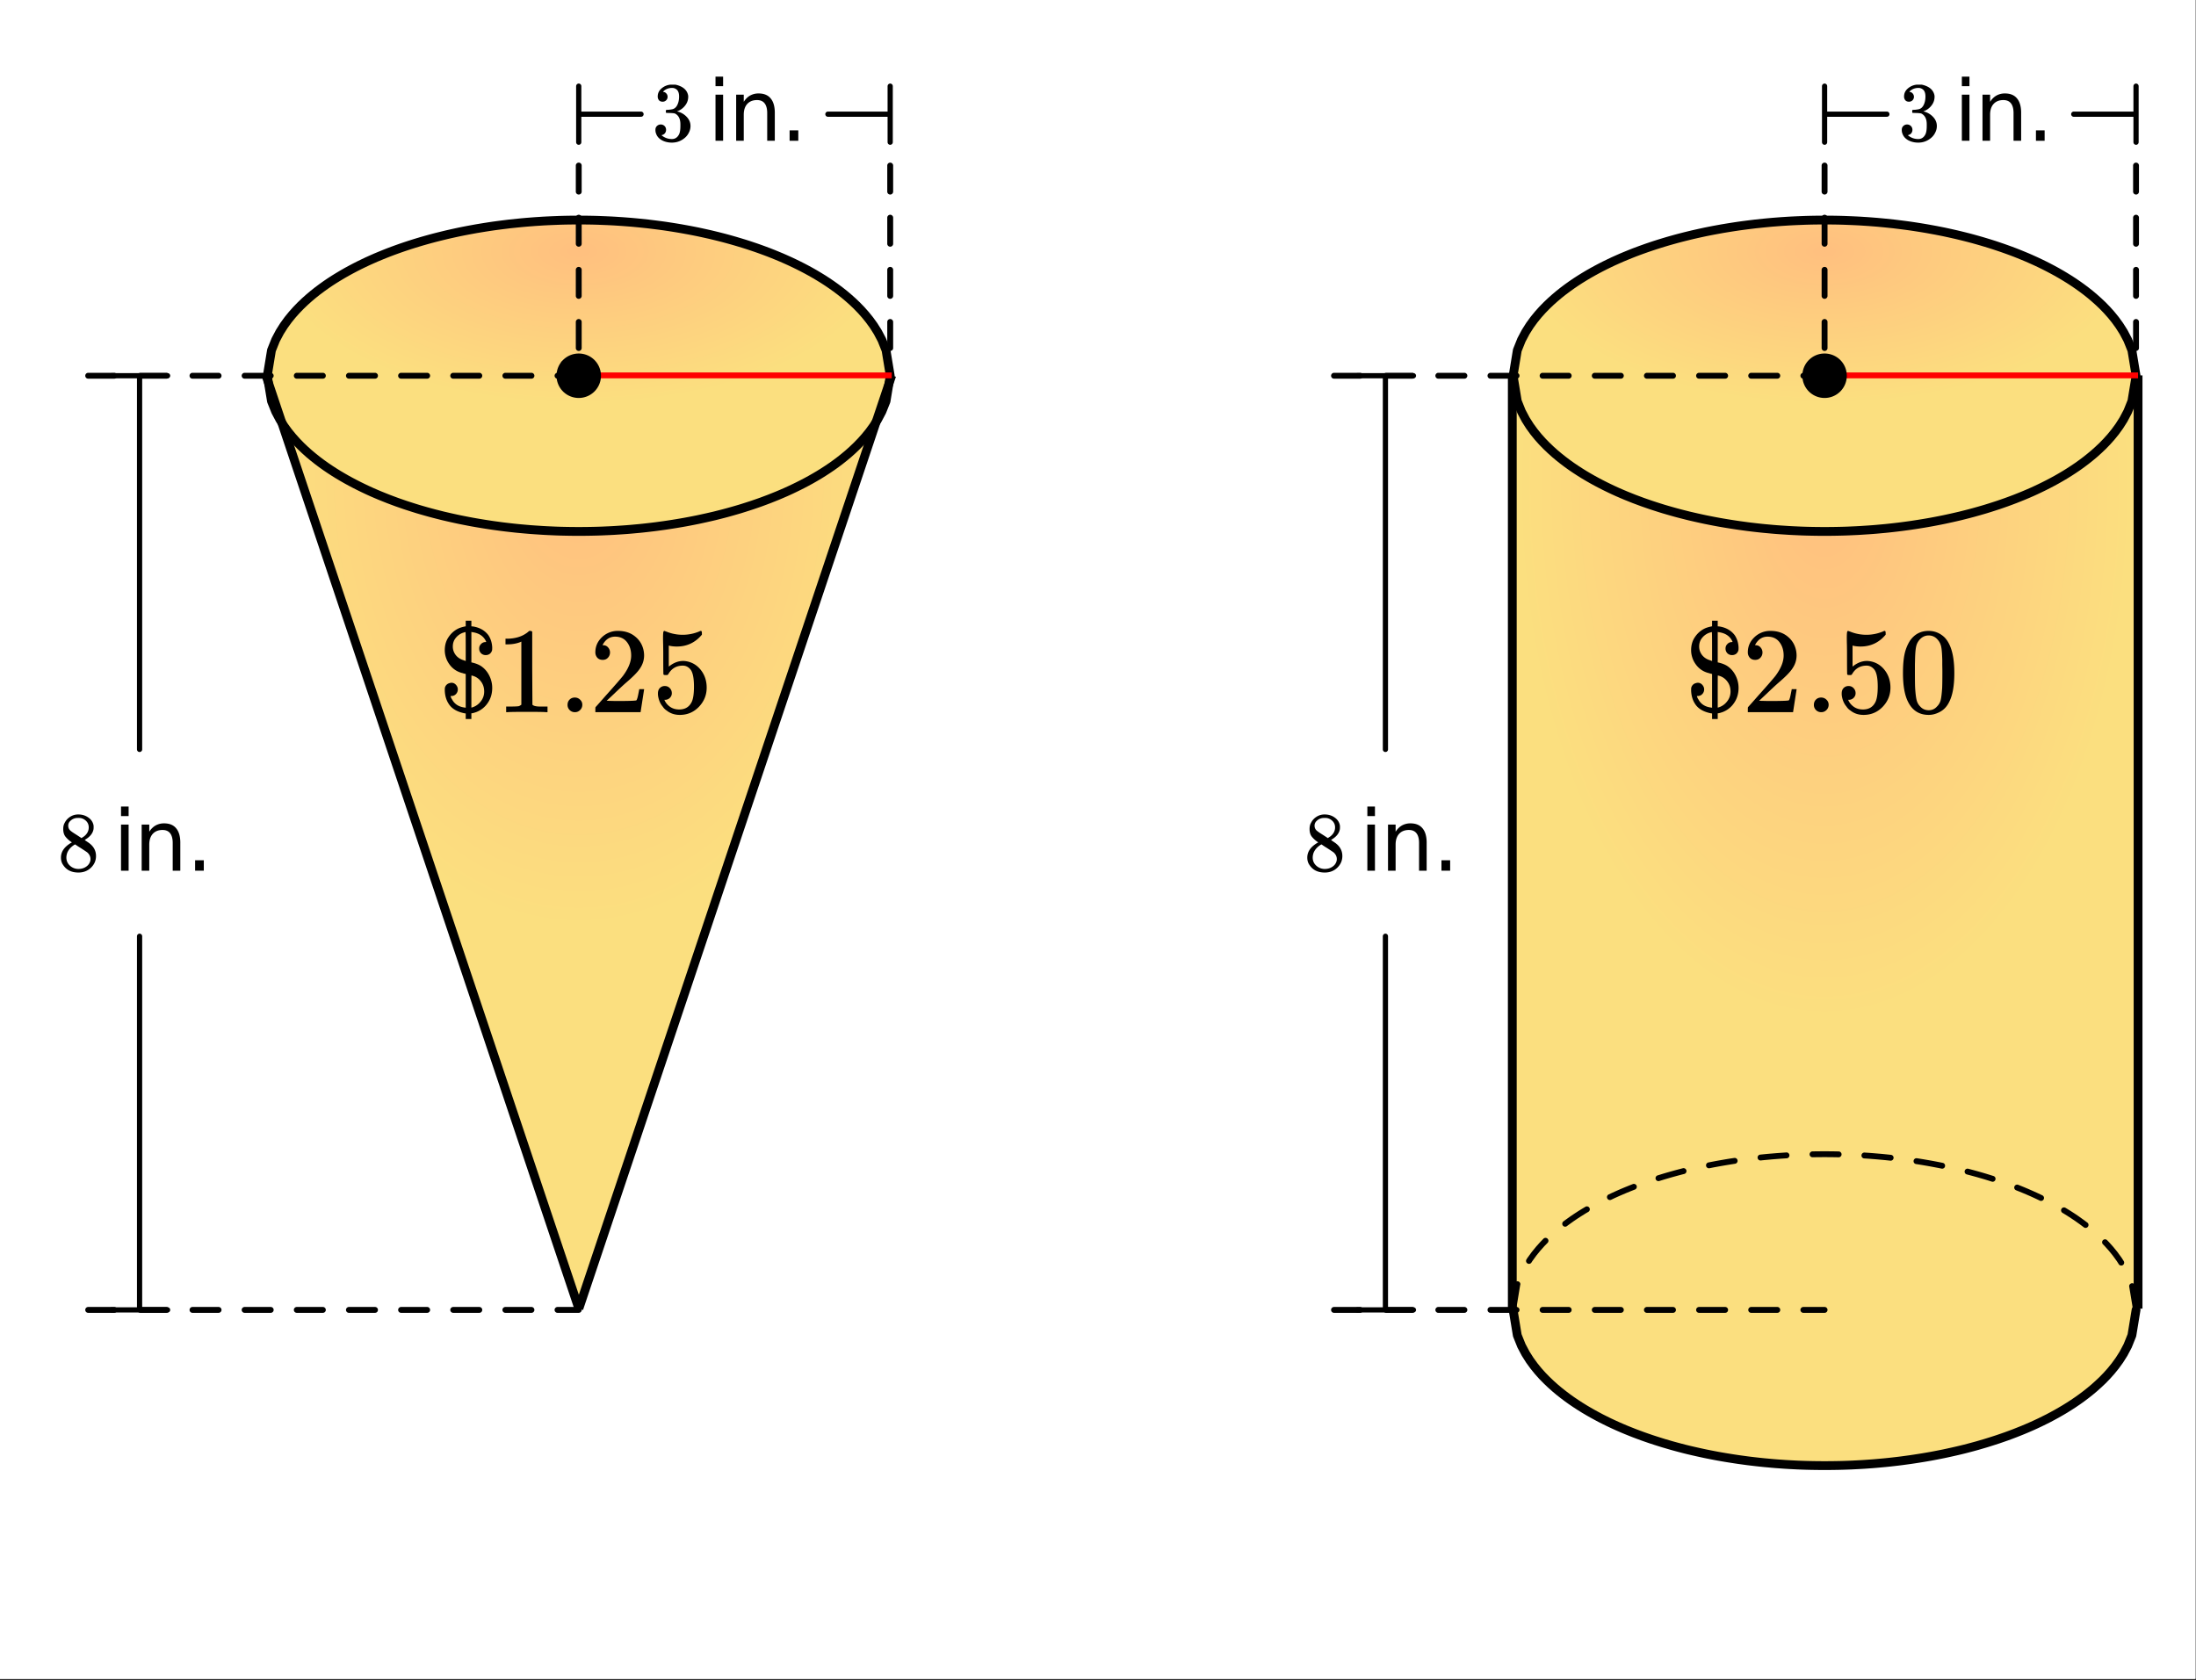 <svg xmlns="http://www.w3.org/2000/svg" xmlns:xlink="http://www.w3.org/1999/xlink" width="421.44" height="322.56" viewBox="0 0 316.08 241.92"><rect x="0" y="0" width="316.08" height="241.92" fill="#333333" stroke="none"/><defs><symbol overflow="visible" id="n"><path d="M1.547-5.625c-.219 0-.39-.066-.516-.203a.808.808 0 0 1-.187-.547c0-.457.18-.844.547-1.156a2.29 2.29 0 0 1 1.265-.547H3.375c.258.043.531.133.813.265.53.262.863.641 1 1.141a.973.973 0 0 1 .046.328c0 .48-.152.907-.453 1.282a2.471 2.471 0 0 1-1.11.812c-.042.012-.042.023 0 .031a.37.37 0 0 0 .126.032c.488.148.906.406 1.25.78.344.376.516.805.516 1.282 0 .336-.079.652-.235.953-.2.418-.523.762-.969 1.031-.437.27-.93.407-1.468.407-.532 0-1.008-.11-1.422-.329-.418-.226-.7-.535-.844-.921a1.44 1.44 0 0 1-.11-.594c0-.227.07-.41.22-.547a.745.745 0 0 1 .546-.219.751.751 0 0 1 .766.766.782.782 0 0 1-.156.484.712.712 0 0 1-.422.266l-.078.031c.437.367.937.547 1.5.547.445 0 .785-.219 1.015-.656.133-.258.203-.664.203-1.219v-.25c0-.77-.261-1.285-.78-1.547-.118-.039-.36-.066-.735-.078l-.516-.016-.031-.015c-.024-.032-.031-.098-.031-.203 0-.094.007-.149.03-.172.032-.032.052-.047.063-.047.227 0 .461-.02.704-.063.363-.039.64-.238.828-.593.187-.352.28-.774.28-1.266 0-.531-.148-.883-.437-1.063a.985.985 0 0 0-.562-.171c-.406 0-.766.109-1.078.328-.032.023-.07.054-.11.093a.354.354 0 0 0-.093.094l-.032.047c.02.012.047.016.079.016.164.023.3.101.406.234a.716.716 0 0 1 .172.469.698.698 0 0 1-.719.703zm0 0"/></symbol><symbol overflow="visible" id="r"><path d="M2.094-4.078a3.697 3.697 0 0 1-.922-.813C.953-5.17.844-5.539.844-6c0-.352.066-.645.203-.875.176-.363.437-.656.781-.875a2.108 2.108 0 0 1 1.188-.344c.55 0 1.03.149 1.437.438.406.281.656.652.75 1.11.008.042.016.136.016.28 0 .18-.012.305-.032.375-.117.532-.484.993-1.109 1.375l-.14.11c.457.304.69.465.703.484.613.48.921 1.086.921 1.813 0 .656-.246 1.218-.734 1.687-.48.457-1.078.688-1.797.688-1 0-1.734-.364-2.203-1.094-.21-.29-.312-.645-.312-1.063 0-.875.523-1.601 1.578-2.187zm2.422-2.156c0-.352-.118-.649-.344-.891a1.542 1.542 0 0 0-.828-.453 3.551 3.551 0 0 0-.406-.016c-.43 0-.79.149-1.079.438a.893.893 0 0 0-.296.672c0 .343.144.617.437.812.031.043.285.215.766.516l.718.468c0-.007.047-.046.141-.109.102-.062.18-.113.234-.156.438-.352.657-.781.657-1.281zm-3.22 4.328c0 .48.173.875.516 1.187a1.78 1.78 0 0 0 1.22.469c.331 0 .632-.066.905-.203.282-.145.489-.328.626-.547.132-.207.203-.43.203-.672 0-.344-.141-.648-.422-.922-.063-.062-.403-.289-1.016-.687-.117-.07-.242-.149-.375-.235-.125-.082-.226-.148-.297-.203l-.11-.062-.14.078c-.511.336-.851.742-1.015 1.219-.063.21-.094.402-.094.578zm0 0"/></symbol><symbol overflow="visible" id="o"><path d="M1.14-6.64h1.094V0H1.141zm0-2.594h1.094v1.375H1.141zm0 0"/></symbol><symbol overflow="visible" id="p"><path d="M6.672-4.016V0H5.578v-3.984c0-.625-.125-1.094-.375-1.407-.242-.312-.605-.468-1.094-.468-.593 0-1.062.187-1.406.562-.336.375-.5.89-.5 1.547V0H1.11v-6.64h1.094v1.03c.258-.406.567-.706.922-.906a2.47 2.47 0 0 1 1.219-.296c.77 0 1.347.242 1.734.718.395.469.594 1.164.594 2.078zm0 0"/></symbol><symbol overflow="visible" id="q"><path d="M1.297-1.5h1.25V0h-1.25zm0 0"/></symbol><symbol overflow="visible" id="s"><path d="M2.844-3.281c0 .261-.09.484-.266.672a.875.875 0 0 1-.656.28h-.11v.048c.051.18.118.324.204.437.363.7 1 1.094 1.906 1.188l.062.031V-5.5l-.062-.016a.197.197 0 0 1-.063-.015c-.03-.008-.074-.02-.125-.032a.373.373 0 0 1-.14-.046c-1.024-.227-1.781-.832-2.281-1.813-.231-.5-.344-1-.344-1.5 0-.726.18-1.36.547-1.89.363-.54.82-.946 1.375-1.22.25-.124.601-.234 1.062-.327h.031v-.813h.813v.813l.219.015c.968.149 1.71.57 2.234 1.266.332.5.516 1.086.547 1.75 0 .2-.008.328-.016.39a.966.966 0 0 1-.328.532.97.97 0 0 1-.594.187.932.932 0 0 1-.671-.265.949.949 0 0 1-.266-.688c0-.25.086-.46.266-.64a.863.863 0 0 1 .656-.282l.078-.015v-.047c-.344-.79-1.031-1.25-2.063-1.375l-.062-.031v4.39l.266.063c.476.125.867.293 1.171.5.477.336.86.78 1.141 1.343s.422 1.153.422 1.766c0 .836-.219 1.563-.656 2.188A3.444 3.444 0 0 1 5.5-.016c-.324.114-.543.172-.656.172h-.047v.828h-.813V.172h-.109C2.781-.035 2.008-.477 1.562-1.156 1.196-1.696 1-2.344.97-3.094c0-.207.004-.344.015-.406a.893.893 0 0 1 .688-.688.786.786 0 0 1 .281-.046c.238 0 .445.101.625.296.176.2.266.418.266.657zm1.14-6.188c0-1.375-.011-2.062-.03-2.062-.056 0-.188.039-.407.11a2.333 2.333 0 0 0-1.016.75c-.273.343-.406.75-.406 1.218 0 .46.145.875.438 1.25.3.367.703.617 1.203.75l.093.047c.04.011.07.023.094.031h.031zm1.032 4.235a.97.97 0 0 0-.204-.047c-.011 0-.015.773-.015 2.312v2.313a2.392 2.392 0 0 0 1.297-.828c.363-.426.547-.922.547-1.485 0-.562-.153-1.039-.454-1.437a2.184 2.184 0 0 0-1.171-.828zm0 0"/></symbol><symbol overflow="visible" id="t"><path d="M7.313 0c-.211-.031-1.141-.047-2.797-.047-1.637 0-2.559.016-2.766.047h-.203v-.813H2c.676 0 1.113-.015 1.313-.046.093-.008.234-.082.421-.22v-9.077a.439.439 0 0 0-.14.062c-.531.211-1.133.32-1.797.328h-.344v-.812h.344c.976-.031 1.797-.25 2.453-.656.207-.125.39-.258.547-.407.02-.039.086-.062.203-.062.125 0 .223.039.297.11v5.25l.031 5.265c.164.18.547.266 1.14.266H7.5V0zm0 0"/></symbol><symbol overflow="visible" id="u"><path d="M1.375-1.047c0-.312.098-.566.297-.766.195-.195.445-.296.75-.296.3 0 .555.105.765.312.208.2.313.438.313.719 0 .312-.11.574-.328.781-.211.2-.453.297-.735.297-.304 0-.558-.102-.765-.313a1.024 1.024 0 0 1-.297-.734zm0 0"/></symbol><symbol overflow="visible" id="v"><path d="M1.938-7.531c-.336 0-.594-.102-.782-.313a1.156 1.156 0 0 1-.281-.781c0-.844.316-1.566.953-2.172a3.256 3.256 0 0 1 2.297-.906c1.008 0 1.844.277 2.5.828.664.543 1.07 1.25 1.219 2.125.031.21.047.402.047.578 0 .688-.211 1.328-.625 1.922-.325.492-.985 1.164-1.985 2.016-.418.367-1 .906-1.75 1.625L2.5-1.641l1.328.032c1.832 0 2.813-.032 2.938-.094.039-.008.097-.133.171-.375.04-.125.125-.52.25-1.188v-.046h.704v.046l-.5 3.22V0H.875v-.328c0-.238.008-.375.031-.406.02-.008.516-.567 1.485-1.672C3.66-3.82 4.477-4.758 4.844-5.22 5.633-6.28 6.03-7.258 6.03-8.156c0-.77-.203-1.414-.61-1.938-.405-.52-.976-.781-1.702-.781-.68 0-1.227.309-1.64.922-.032.043-.071.105-.11.187a.557.557 0 0 0-.047.11c0 .011.023.015.078.015.29 0 .523.106.703.313.188.21.281.453.281.734 0 .293-.101.543-.296.75-.188.211-.438.313-.75.313zm0 0"/></symbol><symbol overflow="visible" id="w"><path d="M1.875-3.766c.281 0 .516.102.703.297.195.2.297.446.297.735 0 .273-.102.5-.297.687a.955.955 0 0 1-.656.266h-.125l.047.093c.176.375.445.688.812.938.364.242.79.36 1.281.36.833 0 1.426-.348 1.782-1.047.226-.438.343-1.188.343-2.25 0-1.208-.164-2.02-.484-2.438-.305-.383-.68-.578-1.125-.578-.906 0-1.594.398-2.062 1.187a.435.435 0 0 1-.141.157 1.174 1.174 0 0 1-.25.015c-.2 0-.309-.031-.328-.093-.024-.051-.031-1.079-.031-3.079 0-.351-.008-.77-.016-1.25a44.311 44.311 0 0 1-.016-.906c0-.656.036-.984.11-.984.02-.031.047-.047.078-.047l.312.11a6.19 6.19 0 0 0 4.72-.032.529.529 0 0 1 .234-.078c.093 0 .14.11.14.328v.219c-.95 1.136-2.152 1.703-3.61 1.703-.355 0-.683-.031-.984-.094l-.171-.047v3.031c.664-.539 1.351-.812 2.062-.812.219 0 .457.031.719.094.781.199 1.422.64 1.922 1.328.5.687.75 1.496.75 2.422 0 1.062-.375 1.984-1.125 2.765C6.023.004 5.109.391 4.016.391 3.286.39 2.66.18 2.14-.234a1.853 1.853 0 0 1-.579-.579C1.208-1.226.985-1.75.891-2.375c0-.031-.008-.082-.016-.156v-.172c0-.332.094-.594.281-.781a.971.971 0 0 1 .719-.282zm0 0"/></symbol><symbol overflow="visible" id="x"><path d="M1.688-10.281c.656-.946 1.55-1.422 2.687-1.422.852 0 1.602.297 2.25.89.313.305.578.7.797 1.188.437.969.656 2.305.656 4 0 1.824-.25 3.215-.75 4.172-.336.68-.812 1.168-1.437 1.469-.5.25-1 .375-1.5.375-1.344 0-2.329-.614-2.954-1.844-.5-.957-.75-2.348-.75-4.172 0-1.082.07-1.977.22-2.688a5.989 5.989 0 0 1 .78-1.968zm3.953-.203a1.636 1.636 0 0 0-1.25-.563c-.493 0-.914.188-1.266.563a2.125 2.125 0 0 0-.531.984c-.094.387-.153 1.055-.172 2 0 .074-.008.305-.016.688v.968c0 1.125.008 1.907.031 2.344.051.824.126 1.418.22 1.781.093.356.265.657.515.907.32.355.726.53 1.219.53.476 0 .875-.175 1.187-.53.258-.25.438-.551.531-.907.094-.363.164-.957.22-1.781.019-.438.03-1.219.03-2.344 0-.258-.007-.582-.015-.968V-7.5c-.024-.945-.078-1.613-.172-2a2.16 2.16 0 0 0-.531-.984zm0 0"/></symbol><clipPath id="a"><path d="M0 0h316v241.691H0zm0 0"/></clipPath><clipPath id="b"><path d="M38 54h91v135H38zm0 0"/></clipPath><clipPath id="c"><path d="M83.3 188.582L128.13 54.094l-.602 3.66-.601 1.5-.602 1.137-.601.949-.602.828-.601.738-.602.672-.602.621-.601.574-.602.54-.601.503-.602.477-.601.453-.602.43-.602.406-.601.39-.602.376-.601.355-.602.344-.601.328-.602.316-.605.305-.602.293-.602.285-.601.274-.602.261-.601.254-.602.242-.601.239-.602.226-.601.223-.602.21-.602.208-.601.195-.602.192-.601.187-.602.176-.601.172-.602.168-.602.16-1.203.305-.601.14-.606.137-.601.133-.602.129-.601.12-.602.118-.601.113-.602.106-.602.101-.601.098-.602.094-.601.09-1.203.164-.602.074-.602.07-.601.067-.602.062-1.203.11-.601.05-.602.043-.601.04-.606.038-.602.032-1.203.054-.601.02-.602.015-.601.012-.602.008-.601.004H83l-.602-.004-.601-.008-.602-.012-.601-.015-.602-.02-1.203-.054-.602-.032-1.203-.078-.601-.043-.602-.05-.605-.055-.602-.055-.601-.062-.602-.067-.601-.07-.602-.074-1.203-.164-.602-.09-.601-.094-.602-.098-.601-.101-.602-.106-.602-.113-.601-.117-.602-.121-.601-.13-.602-.132-.601-.137-.602-.14-1.203-.305-.602-.16-.605-.168-.602-.172-.601-.176-.602-.187-.601-.192-.602-.195-.601-.207-.602-.211-.602-.223-.601-.226-.602-.239-.601-.242-.602-.254-.601-.261-.602-.274-.602-.285-.601-.293-.602-.305-.601-.316-.602-.328-.601-.344-.602-.355-.605-.375-.602-.391-.601-.406-.602-.43-.602-.453-.601-.477-.602-.504-.601-.539-.602-.574-.601-.62-.602-.673-.602-.738-.601-.828-.602-.95-.601-1.136-.602-1.5-.601-3.66L83.3 188.582"/></clipPath><radialGradient id="d" gradientUnits="userSpaceOnUse" cx=".5" cy=".1" fx=".5" fy=".1" r=".5" gradientTransform="matrix(89.659 0 0 134.489 38.472 54.094)"><stop offset="0" stop-color="#ff8000" stop-opacity=".502"/><stop offset=".008" stop-color="#ff8100" stop-opacity=".502"/><stop offset=".02" stop-color="#ff8200" stop-opacity=".502"/><stop offset=".031" stop-color="#ff8200" stop-opacity=".502"/><stop offset=".043" stop-color="#ff8300" stop-opacity=".502"/><stop offset=".055" stop-color="#ff8400" stop-opacity=".502"/><stop offset=".066" stop-color="#fe8500" stop-opacity=".502"/><stop offset=".078" stop-color="#fe8500" stop-opacity=".502"/><stop offset=".09" stop-color="#fe8600" stop-opacity=".502"/><stop offset=".102" stop-color="#fe8700" stop-opacity=".502"/><stop offset=".113" stop-color="#fe8800" stop-opacity=".502"/><stop offset=".125" stop-color="#fe8800" stop-opacity=".502"/><stop offset=".137" stop-color="#fe8900" stop-opacity=".502"/><stop offset=".148" stop-color="#fe8a00" stop-opacity=".502"/><stop offset=".16" stop-color="#fe8b00" stop-opacity=".502"/><stop offset=".172" stop-color="#fe8b00" stop-opacity=".502"/><stop offset=".184" stop-color="#fe8c00" stop-opacity=".502"/><stop offset=".195" stop-color="#fe8d00" stop-opacity=".502"/><stop offset=".207" stop-color="#fe8e00" stop-opacity=".502"/><stop offset=".219" stop-color="#fd8e00" stop-opacity=".502"/><stop offset=".23" stop-color="#fd8f00" stop-opacity=".502"/><stop offset=".242" stop-color="#fd9000" stop-opacity=".502"/><stop offset=".254" stop-color="#fd9100" stop-opacity=".502"/><stop offset=".262" stop-color="#fd9100" stop-opacity=".502"/><stop offset=".27" stop-color="#fd9200" stop-opacity=".502"/><stop offset=".277" stop-color="#fd9200" stop-opacity=".502"/><stop offset=".285" stop-color="#fd9300" stop-opacity=".502"/><stop offset=".293" stop-color="#fd9300" stop-opacity=".502"/><stop offset=".301" stop-color="#fd9400" stop-opacity=".502"/><stop offset=".309" stop-color="#fd9400" stop-opacity=".502"/><stop offset=".316" stop-color="#fd9500" stop-opacity=".502"/><stop offset=".324" stop-color="#fd9500" stop-opacity=".502"/><stop offset=".332" stop-color="#fd9600" stop-opacity=".502"/><stop offset=".34" stop-color="#fd9600" stop-opacity=".502"/><stop offset=".348" stop-color="#fd9700" stop-opacity=".502"/><stop offset=".355" stop-color="#fd9700" stop-opacity=".502"/><stop offset=".363" stop-color="#fc9800" stop-opacity=".502"/><stop offset=".371" stop-color="#fc9800" stop-opacity=".502"/><stop offset=".379" stop-color="#fc9900" stop-opacity=".502"/><stop offset=".387" stop-color="#fc9900" stop-opacity=".502"/><stop offset=".395" stop-color="#fc9a00" stop-opacity=".502"/><stop offset=".402" stop-color="#fc9a00" stop-opacity=".502"/><stop offset=".41" stop-color="#fc9b00" stop-opacity=".502"/><stop offset=".418" stop-color="#fc9b00" stop-opacity=".502"/><stop offset=".426" stop-color="#fc9c00" stop-opacity=".502"/><stop offset=".434" stop-color="#fc9c00" stop-opacity=".502"/><stop offset=".441" stop-color="#fc9d00" stop-opacity=".502"/><stop offset=".449" stop-color="#fc9d00" stop-opacity=".502"/><stop offset=".457" stop-color="#fc9e00" stop-opacity=".502"/><stop offset=".465" stop-color="#fc9e00" stop-opacity=".502"/><stop offset=".473" stop-color="#fc9f00" stop-opacity=".502"/><stop offset=".48" stop-color="#fc9f00" stop-opacity=".502"/><stop offset=".488" stop-color="#fca000" stop-opacity=".502"/><stop offset=".496" stop-color="#fca000" stop-opacity=".502"/><stop offset=".504" stop-color="#fba100" stop-opacity=".502"/><stop offset=".516" stop-color="#fba100" stop-opacity=".502"/><stop offset=".527" stop-color="#fba200" stop-opacity=".502"/><stop offset=".539" stop-color="#fba300" stop-opacity=".502"/><stop offset=".551" stop-color="#fba400" stop-opacity=".502"/><stop offset=".563" stop-color="#fba400" stop-opacity=".502"/><stop offset=".574" stop-color="#fba500" stop-opacity=".502"/><stop offset=".586" stop-color="#fba600" stop-opacity=".502"/><stop offset=".598" stop-color="#fba700" stop-opacity=".502"/><stop offset=".609" stop-color="#fba700" stop-opacity=".502"/><stop offset=".621" stop-color="#fba800" stop-opacity=".502"/><stop offset=".633" stop-color="#fba900" stop-opacity=".502"/><stop offset=".641" stop-color="#fba900" stop-opacity=".502"/><stop offset=".648" stop-color="#fbaa00" stop-opacity=".502"/><stop offset=".656" stop-color="#faaa00" stop-opacity=".502"/><stop offset=".664" stop-color="#faab00" stop-opacity=".502"/><stop offset=".672" stop-color="#faab00" stop-opacity=".502"/><stop offset=".68" stop-color="#faac00" stop-opacity=".502"/><stop offset=".688" stop-color="#faac00" stop-opacity=".502"/><stop offset=".695" stop-color="#faad00" stop-opacity=".502"/><stop offset=".703" stop-color="#faad00" stop-opacity=".502"/><stop offset=".711" stop-color="#faae00" stop-opacity=".502"/><stop offset=".719" stop-color="#faae00" stop-opacity=".502"/><stop offset=".727" stop-color="#faaf00" stop-opacity=".502"/><stop offset=".734" stop-color="#faaf00" stop-opacity=".502"/><stop offset=".742" stop-color="#fab000" stop-opacity=".502"/><stop offset=".75" stop-color="#fab000" stop-opacity=".502"/><stop offset=".758" stop-color="#fab100" stop-opacity=".502"/><stop offset=".77" stop-color="#fab200" stop-opacity=".502"/><stop offset=".781" stop-color="#fab200" stop-opacity=".502"/><stop offset=".793" stop-color="#f9b300" stop-opacity=".502"/><stop offset=".805" stop-color="#f9b400" stop-opacity=".502"/><stop offset=".816" stop-color="#f9b500" stop-opacity=".502"/><stop offset=".824" stop-color="#f9b500" stop-opacity=".502"/><stop offset=".832" stop-color="#f9b600" stop-opacity=".502"/><stop offset=".84" stop-color="#f9b600" stop-opacity=".502"/><stop offset=".848" stop-color="#f9b700" stop-opacity=".502"/><stop offset=".855" stop-color="#f9b700" stop-opacity=".502"/><stop offset=".863" stop-color="#f9b800" stop-opacity=".502"/><stop offset=".871" stop-color="#f9b800" stop-opacity=".502"/><stop offset=".879" stop-color="#f9b900" stop-opacity=".502"/><stop offset=".891" stop-color="#f9b900" stop-opacity=".502"/><stop offset=".902" stop-color="#f9ba00" stop-opacity=".502"/><stop offset=".914" stop-color="#f9bb00" stop-opacity=".502"/><stop offset=".922" stop-color="#f9bb00" stop-opacity=".502"/><stop offset=".93" stop-color="#f9bc00" stop-opacity=".502"/><stop offset=".938" stop-color="#f9bc00" stop-opacity=".502"/><stop offset=".945" stop-color="#f8bd00" stop-opacity=".502"/><stop offset=".957" stop-color="#f8be00" stop-opacity=".502"/><stop offset=".965" stop-color="#f8be00" stop-opacity=".502"/><stop offset=".973" stop-color="#f8bf00" stop-opacity=".502"/><stop offset=".984" stop-color="#f8bf00" stop-opacity=".502"/><stop offset=".992" stop-color="#f8c000" stop-opacity=".502"/><stop offset="1" stop-color="#f8c000" stop-opacity=".502"/></radialGradient><clipPath id="e"><path d="M38 31h91v46H38zm0 0"/></clipPath><clipPath id="f"><path d="M128.129 54.094l-.602 3.66-.601 1.5-.602 1.137-.601.949-.602.828-.601.738-.602.672-.602.621-.601.574-.602.54-.601.503-.602.477-.601.453-.602.43-.602.406-.601.39-.602.376-.601.355-.602.344-.601.328-.602.316-.605.305-.602.293-.602.285-.601.274-.602.261-.601.254-.602.242-.601.239-.602.226-.601.223-.602.21-.602.208-.601.195-.602.192-.601.187-.602.176-.601.172-.602.168-.602.16-1.203.305-.601.14-.606.137-.601.133-.602.129-.601.12-.602.118-.601.113-.602.106-.602.101-.601.098-.602.094-.601.09-1.203.164-.602.074-.602.07-.601.067-.602.062-1.203.11-.601.05-.602.043-.601.04-.606.038-.602.032-1.203.054-.601.02-.602.015-.601.012-.602.008-.601.004H83l-.602-.004-.601-.008-.602-.012-.601-.015-.602-.02-1.203-.054-.602-.032-1.203-.078-.601-.043-.602-.05-.605-.055-.602-.055-.601-.062-.602-.067-.601-.07-.602-.074-1.203-.164-.602-.09-.601-.094-.602-.098-.601-.101-.602-.106-.602-.113-.601-.117-.602-.121-.601-.13-.602-.132-.601-.137-.602-.14-1.203-.305-.602-.16-.605-.168-.602-.172-.601-.176-.602-.187-.601-.192-.602-.195-.601-.207-.602-.211-.602-.223-.601-.226-.602-.239-.601-.242-.602-.254-.601-.261-.602-.274-.602-.285-.601-.293-.602-.305-.601-.316-.602-.328-.601-.344-.602-.355-.605-.375-.602-.391-.601-.406-.602-.43-.602-.453-.601-.477-.602-.504-.601-.539-.602-.574-.601-.62-.602-.673-.602-.738-.601-.828-.602-.95-.601-1.136-.602-1.5-.601-3.66.601-3.66.602-1.5.601-1.137.602-.95.601-.827.602-.739.602-.672.601-.62.602-.575.601-.535.602-.508.601-.476.602-.45.602-.43.601-.41.602-.39.605-.371.602-.36.601-.343.602-.328.601-.317.602-.305.602-.293.601-.285.602-.27.601-.265.602-.25.601-.246.602-.238.601-.227.602-.219.602-.214.601-.204.602-.199.601-.191.602-.184.601-.18.602-.171.605-.168.602-.16.602-.153.601-.148.602-.145.601-.136.602-.133.601-.13.602-.12.601-.117 1.204-.22.601-.1.602-.098.601-.094.602-.09.601-.082.602-.078 1.203-.149 1.203-.125.602-.058.605-.055 1.203-.094 1.204-.078.601-.031.602-.027 1.203-.047.601-.016.602-.012.601-.007.602-.004h.602l.601.004.602.007.601.012.602.016 1.203.047.602.027.601.031.606.04.601.038 1.203.094.602.055.601.058 1.203.125 1.204.149.601.078.602.082.601.09.602.094.601.097.602.102 1.203.219.602.117.601.12.602.13.601.133.606.136.601.145.602.148.602.153.601.16.602.168.601.172.602.18.601.183.602.191.601.2.602.203.602.214.601.22.602.226.601.238.602.246.601.25.602.266.602.27.601.284.602.293.605.305.602.316.601.329.602.343.601.36.602.37.601.391.602.41.602.43.601.45.602.476.601.508.602.535.601.574.602.621.602.672.601.739.602.828.601.949.602 1.137.601 1.5.602 3.66"/></clipPath><radialGradient id="g" gradientUnits="userSpaceOnUse" cx=".5" cy=".1" fx=".5" fy=".1" r=".5" gradientTransform="matrix(89.659 0 0 44.829 38.472 31.68)"><stop offset="0" stop-color="#ff8000" stop-opacity=".502"/><stop offset=".008" stop-color="#ff8100" stop-opacity=".502"/><stop offset=".02" stop-color="#ff8200" stop-opacity=".502"/><stop offset=".031" stop-color="#ff8200" stop-opacity=".502"/><stop offset=".043" stop-color="#ff8300" stop-opacity=".502"/><stop offset=".055" stop-color="#ff8400" stop-opacity=".502"/><stop offset=".066" stop-color="#fe8500" stop-opacity=".502"/><stop offset=".078" stop-color="#fe8500" stop-opacity=".502"/><stop offset=".09" stop-color="#fe8600" stop-opacity=".502"/><stop offset=".102" stop-color="#fe8700" stop-opacity=".502"/><stop offset=".113" stop-color="#fe8800" stop-opacity=".502"/><stop offset=".125" stop-color="#fe8800" stop-opacity=".502"/><stop offset=".137" stop-color="#fe8900" stop-opacity=".502"/><stop offset=".148" stop-color="#fe8a00" stop-opacity=".502"/><stop offset=".16" stop-color="#fe8b00" stop-opacity=".502"/><stop offset=".172" stop-color="#fe8b00" stop-opacity=".502"/><stop offset=".184" stop-color="#fe8c00" stop-opacity=".502"/><stop offset=".195" stop-color="#fe8d00" stop-opacity=".502"/><stop offset=".207" stop-color="#fe8e00" stop-opacity=".502"/><stop offset=".219" stop-color="#fd8e00" stop-opacity=".502"/><stop offset=".23" stop-color="#fd8f00" stop-opacity=".502"/><stop offset=".242" stop-color="#fd9000" stop-opacity=".502"/><stop offset=".254" stop-color="#fd9100" stop-opacity=".502"/><stop offset=".262" stop-color="#fd9100" stop-opacity=".502"/><stop offset=".27" stop-color="#fd9200" stop-opacity=".502"/><stop offset=".277" stop-color="#fd9200" stop-opacity=".502"/><stop offset=".285" stop-color="#fd9300" stop-opacity=".502"/><stop offset=".293" stop-color="#fd9300" stop-opacity=".502"/><stop offset=".301" stop-color="#fd9400" stop-opacity=".502"/><stop offset=".309" stop-color="#fd9400" stop-opacity=".502"/><stop offset=".316" stop-color="#fd9500" stop-opacity=".502"/><stop offset=".324" stop-color="#fd9500" stop-opacity=".502"/><stop offset=".332" stop-color="#fd9600" stop-opacity=".502"/><stop offset=".34" stop-color="#fd9600" stop-opacity=".502"/><stop offset=".348" stop-color="#fd9700" stop-opacity=".502"/><stop offset=".355" stop-color="#fd9700" stop-opacity=".502"/><stop offset=".363" stop-color="#fc9800" stop-opacity=".502"/><stop offset=".371" stop-color="#fc9800" stop-opacity=".502"/><stop offset=".379" stop-color="#fc9900" stop-opacity=".502"/><stop offset=".387" stop-color="#fc9900" stop-opacity=".502"/><stop offset=".395" stop-color="#fc9a00" stop-opacity=".502"/><stop offset=".402" stop-color="#fc9a00" stop-opacity=".502"/><stop offset=".41" stop-color="#fc9b00" stop-opacity=".502"/><stop offset=".418" stop-color="#fc9b00" stop-opacity=".502"/><stop offset=".426" stop-color="#fc9c00" stop-opacity=".502"/><stop offset=".434" stop-color="#fc9c00" stop-opacity=".502"/><stop offset=".441" stop-color="#fc9d00" stop-opacity=".502"/><stop offset=".449" stop-color="#fc9d00" stop-opacity=".502"/><stop offset=".457" stop-color="#fc9e00" stop-opacity=".502"/><stop offset=".465" stop-color="#fc9e00" stop-opacity=".502"/><stop offset=".473" stop-color="#fc9f00" stop-opacity=".502"/><stop offset=".48" stop-color="#fc9f00" stop-opacity=".502"/><stop offset=".488" stop-color="#fca000" stop-opacity=".502"/><stop offset=".496" stop-color="#fca000" stop-opacity=".502"/><stop offset=".504" stop-color="#fba100" stop-opacity=".502"/><stop offset=".516" stop-color="#fba100" stop-opacity=".502"/><stop offset=".527" stop-color="#fba200" stop-opacity=".502"/><stop offset=".539" stop-color="#fba300" stop-opacity=".502"/><stop offset=".551" stop-color="#fba400" stop-opacity=".502"/><stop offset=".563" stop-color="#fba400" stop-opacity=".502"/><stop offset=".574" stop-color="#fba500" stop-opacity=".502"/><stop offset=".586" stop-color="#fba600" stop-opacity=".502"/><stop offset=".598" stop-color="#fba700" stop-opacity=".502"/><stop offset=".609" stop-color="#fba700" stop-opacity=".502"/><stop offset=".621" stop-color="#fba800" stop-opacity=".502"/><stop offset=".633" stop-color="#fba900" stop-opacity=".502"/><stop offset=".641" stop-color="#fba900" stop-opacity=".502"/><stop offset=".648" stop-color="#fbaa00" stop-opacity=".502"/><stop offset=".656" stop-color="#faaa00" stop-opacity=".502"/><stop offset=".664" stop-color="#faab00" stop-opacity=".502"/><stop offset=".672" stop-color="#faab00" stop-opacity=".502"/><stop offset=".68" stop-color="#faac00" stop-opacity=".502"/><stop offset=".688" stop-color="#faac00" stop-opacity=".502"/><stop offset=".695" stop-color="#faad00" stop-opacity=".502"/><stop offset=".703" stop-color="#faad00" stop-opacity=".502"/><stop offset=".711" stop-color="#faae00" stop-opacity=".502"/><stop offset=".719" stop-color="#faae00" stop-opacity=".502"/><stop offset=".727" stop-color="#faaf00" stop-opacity=".502"/><stop offset=".734" stop-color="#faaf00" stop-opacity=".502"/><stop offset=".742" stop-color="#fab000" stop-opacity=".502"/><stop offset=".75" stop-color="#fab000" stop-opacity=".502"/><stop offset=".758" stop-color="#fab100" stop-opacity=".502"/><stop offset=".77" stop-color="#fab200" stop-opacity=".502"/><stop offset=".781" stop-color="#fab200" stop-opacity=".502"/><stop offset=".793" stop-color="#f9b300" stop-opacity=".502"/><stop offset=".805" stop-color="#f9b400" stop-opacity=".502"/><stop offset=".816" stop-color="#f9b500" stop-opacity=".502"/><stop offset=".824" stop-color="#f9b500" stop-opacity=".502"/><stop offset=".832" stop-color="#f9b600" stop-opacity=".502"/><stop offset=".84" stop-color="#f9b600" stop-opacity=".502"/><stop offset=".848" stop-color="#f9b700" stop-opacity=".502"/><stop offset=".855" stop-color="#f9b700" stop-opacity=".502"/><stop offset=".863" stop-color="#f9b800" stop-opacity=".502"/><stop offset=".871" stop-color="#f9b800" stop-opacity=".502"/><stop offset=".879" stop-color="#f9b900" stop-opacity=".502"/><stop offset=".891" stop-color="#f9b900" stop-opacity=".502"/><stop offset=".902" stop-color="#f9ba00" stop-opacity=".502"/><stop offset=".914" stop-color="#f9bb00" stop-opacity=".502"/><stop offset=".922" stop-color="#f9bb00" stop-opacity=".502"/><stop offset=".93" stop-color="#f9bc00" stop-opacity=".502"/><stop offset=".938" stop-color="#f9bc00" stop-opacity=".502"/><stop offset=".945" stop-color="#f8bd00" stop-opacity=".502"/><stop offset=".957" stop-color="#f8be00" stop-opacity=".502"/><stop offset=".965" stop-color="#f8be00" stop-opacity=".502"/><stop offset=".973" stop-color="#f8bf00" stop-opacity=".502"/><stop offset=".984" stop-color="#f8bf00" stop-opacity=".502"/><stop offset=".992" stop-color="#f8c000" stop-opacity=".502"/><stop offset="1" stop-color="#f8c000" stop-opacity=".502"/></radialGradient><clipPath id="h"><path d="M217 54h91v157h-91zm0 0"/></clipPath><clipPath id="i"><path d="M217.79 188.582l.6 3.66.602 1.5.602 1.137.601.95.602.827.601.739.602.675.605.618.602.574.602.539.601.504.602.476.601.453.602.43.601.406.602.39.602.376.601.355.602.344.601.328.602.32.601.301.602.297.601.281.602.274.602.262.601.254.602.242.601.238.606.227.601.222.602.211.601.207.602.196.602.19.601.188 1.203.352.602.164.601.16.602.156.601.149.602.14.602.137.601.133.602.129.601.121.602.117.601.114.602.105.602.102.605.097.602.094.601.09 1.203.164.602.074.601.07.602.067.602.062 1.203.11.601.05 1.203.086.602.036 1.203.062.602.024.601.019.602.016.601.011.602.008.605.004h.602l.601-.004.602-.008.602-.011.601-.016.602-.02.601-.023 1.203-.062.602-.036 1.203-.086.602-.05 1.203-.11.601-.062.602-.067.601-.07.602-.074 1.203-.164.602-.09.605-.094.602-.097.601-.102.602-.105.601-.114.602-.117.602-.121.601-.129.602-.133.601-.136.602-.141.601-.149.602-.156.601-.16.602-.164 1.203-.352.602-.187.601-.191.602-.196.601-.207.602-.21.605-.223.602-.227.602-.238.601-.242.602-.254.601-.262.602-.274.601-.28.602-.298.601-.3.602-.32.602-.329.601-.344.602-.355.601-.375.602-.39.601-.407.602-.43.602-.453.601-.476.602-.504.601-.54.606-.573.601-.618.602-.675.601-.739.602-.828.602-.95.601-1.136.602-1.5.601-3.66V54.094l-.601 3.66-.602 1.5-.601 1.137-.602.949-.602.828-.601.738-.602.672-.601.621-.606.574-.601.54-.602.503-.601.477-.602.453-.602.43-.601.406-.602.39-.601.376-.602.355-.601.344-.602.328-.601.316-.602.305-.602.293-.601.285-.602.274-.601.261-.602.254-.601.242-.602.239-.602.226-.605.223-.602.21-.601.208-.602.195-.601.192-.602.187-.601.176-.602.172-.602.168-.601.16-1.203.305-.602.14-.601.137-.602.133-.601.129-.602.12-.602.118-.601.113-.602.106-.601.101-.602.098-.605.094-.602.09-1.203.164-.602.074-.601.07-.602.067-.601.062-1.203.11-.602.05-.601.043-1.204.078-.601.032-1.203.054-.602.02-.601.015-.602.012-.602.008-.601.004h-.602l-.605-.004-.602-.008-.601-.012-.602-.015-.601-.02-1.204-.054-.601-.032-1.203-.078-.602-.043-.601-.05-1.203-.11-.602-.062-.602-.067-.601-.07-.602-.074-1.203-.164-.601-.09-.602-.094-.605-.098-.602-.101-.602-.106-.601-.113-.602-.117-.601-.121-.602-.13-.601-.132-.602-.137-.601-.14-1.204-.305-.601-.16-.602-.168-.601-.172-.602-.176-.601-.187-.602-.192-.602-.195-.601-.207-.602-.211-.601-.223-.606-.226-.601-.239-.602-.242-.601-.254-.602-.261-.602-.274-.601-.285-.602-.293-.601-.305-.602-.316-.601-.328-.602-.344-.601-.355-.602-.375-.602-.391-.601-.406-.602-.43-.601-.453-.602-.477-.601-.504-.602-.539-.602-.574-.605-.62-.602-.673-.601-.738-.602-.828-.601-.95-.602-1.136-.601-1.5-.602-3.66v134.488"/></clipPath><radialGradient id="j" gradientUnits="userSpaceOnUse" cx=".5" cy=".1" fx=".5" fy=".1" r=".5" gradientTransform="matrix(89.659 0 0 156.903 217.79 54.094)"><stop offset="0" stop-color="#ff8000" stop-opacity=".502"/><stop offset=".008" stop-color="#ff8100" stop-opacity=".502"/><stop offset=".02" stop-color="#ff8200" stop-opacity=".502"/><stop offset=".031" stop-color="#ff8200" stop-opacity=".502"/><stop offset=".043" stop-color="#ff8300" stop-opacity=".502"/><stop offset=".055" stop-color="#ff8400" stop-opacity=".502"/><stop offset=".066" stop-color="#fe8500" stop-opacity=".502"/><stop offset=".078" stop-color="#fe8500" stop-opacity=".502"/><stop offset=".09" stop-color="#fe8600" stop-opacity=".502"/><stop offset=".102" stop-color="#fe8700" stop-opacity=".502"/><stop offset=".113" stop-color="#fe8800" stop-opacity=".502"/><stop offset=".125" stop-color="#fe8800" stop-opacity=".502"/><stop offset=".137" stop-color="#fe8900" stop-opacity=".502"/><stop offset=".148" stop-color="#fe8a00" stop-opacity=".502"/><stop offset=".16" stop-color="#fe8b00" stop-opacity=".502"/><stop offset=".172" stop-color="#fe8b00" stop-opacity=".502"/><stop offset=".184" stop-color="#fe8c00" stop-opacity=".502"/><stop offset=".195" stop-color="#fe8d00" stop-opacity=".502"/><stop offset=".207" stop-color="#fe8e00" stop-opacity=".502"/><stop offset=".219" stop-color="#fd8e00" stop-opacity=".502"/><stop offset=".23" stop-color="#fd8f00" stop-opacity=".502"/><stop offset=".242" stop-color="#fd9000" stop-opacity=".502"/><stop offset=".254" stop-color="#fd9100" stop-opacity=".502"/><stop offset=".262" stop-color="#fd9100" stop-opacity=".502"/><stop offset=".27" stop-color="#fd9200" stop-opacity=".502"/><stop offset=".277" stop-color="#fd9200" stop-opacity=".502"/><stop offset=".285" stop-color="#fd9300" stop-opacity=".502"/><stop offset=".293" stop-color="#fd9300" stop-opacity=".502"/><stop offset=".301" stop-color="#fd9400" stop-opacity=".502"/><stop offset=".309" stop-color="#fd9400" stop-opacity=".502"/><stop offset=".316" stop-color="#fd9500" stop-opacity=".502"/><stop offset=".324" stop-color="#fd9500" stop-opacity=".502"/><stop offset=".332" stop-color="#fd9600" stop-opacity=".502"/><stop offset=".34" stop-color="#fd9600" stop-opacity=".502"/><stop offset=".348" stop-color="#fd9700" stop-opacity=".502"/><stop offset=".355" stop-color="#fd9700" stop-opacity=".502"/><stop offset=".363" stop-color="#fc9800" stop-opacity=".502"/><stop offset=".371" stop-color="#fc9800" stop-opacity=".502"/><stop offset=".379" stop-color="#fc9900" stop-opacity=".502"/><stop offset=".387" stop-color="#fc9900" stop-opacity=".502"/><stop offset=".395" stop-color="#fc9a00" stop-opacity=".502"/><stop offset=".402" stop-color="#fc9a00" stop-opacity=".502"/><stop offset=".41" stop-color="#fc9b00" stop-opacity=".502"/><stop offset=".418" stop-color="#fc9b00" stop-opacity=".502"/><stop offset=".426" stop-color="#fc9c00" stop-opacity=".502"/><stop offset=".434" stop-color="#fc9c00" stop-opacity=".502"/><stop offset=".441" stop-color="#fc9d00" stop-opacity=".502"/><stop offset=".449" stop-color="#fc9d00" stop-opacity=".502"/><stop offset=".457" stop-color="#fc9e00" stop-opacity=".502"/><stop offset=".465" stop-color="#fc9e00" stop-opacity=".502"/><stop offset=".473" stop-color="#fc9f00" stop-opacity=".502"/><stop offset=".48" stop-color="#fc9f00" stop-opacity=".502"/><stop offset=".488" stop-color="#fca000" stop-opacity=".502"/><stop offset=".496" stop-color="#fca000" stop-opacity=".502"/><stop offset=".504" stop-color="#fba100" stop-opacity=".502"/><stop offset=".516" stop-color="#fba100" stop-opacity=".502"/><stop offset=".527" stop-color="#fba200" stop-opacity=".502"/><stop offset=".539" stop-color="#fba300" stop-opacity=".502"/><stop offset=".551" stop-color="#fba400" stop-opacity=".502"/><stop offset=".563" stop-color="#fba400" stop-opacity=".502"/><stop offset=".574" stop-color="#fba500" stop-opacity=".502"/><stop offset=".586" stop-color="#fba600" stop-opacity=".502"/><stop offset=".598" stop-color="#fba700" stop-opacity=".502"/><stop offset=".609" stop-color="#fba700" stop-opacity=".502"/><stop offset=".621" stop-color="#fba800" stop-opacity=".502"/><stop offset=".633" stop-color="#fba900" stop-opacity=".502"/><stop offset=".641" stop-color="#fba900" stop-opacity=".502"/><stop offset=".648" stop-color="#fbaa00" stop-opacity=".502"/><stop offset=".656" stop-color="#faaa00" stop-opacity=".502"/><stop offset=".664" stop-color="#faab00" stop-opacity=".502"/><stop offset=".672" stop-color="#faab00" stop-opacity=".502"/><stop offset=".68" stop-color="#faac00" stop-opacity=".502"/><stop offset=".688" stop-color="#faac00" stop-opacity=".502"/><stop offset=".695" stop-color="#faad00" stop-opacity=".502"/><stop offset=".703" stop-color="#faad00" stop-opacity=".502"/><stop offset=".711" stop-color="#faae00" stop-opacity=".502"/><stop offset=".719" stop-color="#faae00" stop-opacity=".502"/><stop offset=".727" stop-color="#faaf00" stop-opacity=".502"/><stop offset=".734" stop-color="#faaf00" stop-opacity=".502"/><stop offset=".742" stop-color="#fab000" stop-opacity=".502"/><stop offset=".75" stop-color="#fab000" stop-opacity=".502"/><stop offset=".758" stop-color="#fab100" stop-opacity=".502"/><stop offset=".77" stop-color="#fab200" stop-opacity=".502"/><stop offset=".781" stop-color="#fab200" stop-opacity=".502"/><stop offset=".793" stop-color="#f9b300" stop-opacity=".502"/><stop offset=".805" stop-color="#f9b400" stop-opacity=".502"/><stop offset=".816" stop-color="#f9b500" stop-opacity=".502"/><stop offset=".824" stop-color="#f9b500" stop-opacity=".502"/><stop offset=".832" stop-color="#f9b600" stop-opacity=".502"/><stop offset=".84" stop-color="#f9b600" stop-opacity=".502"/><stop offset=".848" stop-color="#f9b700" stop-opacity=".502"/><stop offset=".855" stop-color="#f9b700" stop-opacity=".502"/><stop offset=".863" stop-color="#f9b800" stop-opacity=".502"/><stop offset=".871" stop-color="#f9b800" stop-opacity=".502"/><stop offset=".879" stop-color="#f9b900" stop-opacity=".502"/><stop offset=".891" stop-color="#f9b900" stop-opacity=".502"/><stop offset=".902" stop-color="#f9ba00" stop-opacity=".502"/><stop offset=".914" stop-color="#f9bb00" stop-opacity=".502"/><stop offset=".922" stop-color="#f9bb00" stop-opacity=".502"/><stop offset=".93" stop-color="#f9bc00" stop-opacity=".502"/><stop offset=".938" stop-color="#f9bc00" stop-opacity=".502"/><stop offset=".945" stop-color="#f8bd00" stop-opacity=".502"/><stop offset=".957" stop-color="#f8be00" stop-opacity=".502"/><stop offset=".965" stop-color="#f8be00" stop-opacity=".502"/><stop offset=".973" stop-color="#f8bf00" stop-opacity=".502"/><stop offset=".984" stop-color="#f8bf00" stop-opacity=".502"/><stop offset=".992" stop-color="#f8c000" stop-opacity=".502"/><stop offset="1" stop-color="#f8c000" stop-opacity=".502"/></radialGradient><clipPath id="k"><path d="M217 31h91v46h-91zm0 0"/></clipPath><clipPath id="l"><path d="M307.45 54.094l-.602 3.66-.602 1.5-.601 1.137-.602.949-.602.828-.601.738-.602.672-.601.621-.606.574-.601.54-.602.503-.601.477-.602.453-.602.43-.601.406-.602.39-.601.376-.602.355-.601.344-.602.328-.601.316-.602.305-.602.293-.601.285-.602.274-.601.261-.602.254-.601.242-.602.239-.602.226-.605.223-.602.21-.601.208-.602.195-.601.192-.602.187-.601.176-.602.172-.602.168-.601.16-1.203.305-.602.14-.601.137-.602.133-.601.129-.602.12-.602.118-.601.113-.602.106-.601.101-.602.098-.605.094-.602.09-1.203.164-.602.074-.601.07-.602.067-.601.062-1.203.11-.602.05-.601.043-1.204.078-.601.032-1.203.054-.602.02-.601.015-.602.012-.602.008-.601.004h-.602l-.605-.004-.602-.008-.601-.012-.602-.015-.601-.02-1.204-.054-.601-.032-1.203-.078-.602-.043-.601-.05-1.203-.11-.602-.062-.602-.067-.601-.07-.602-.074-1.203-.164-.601-.09-.602-.094-.605-.098-.602-.101-.602-.106-.601-.113-.602-.117-.601-.121-.602-.13-.601-.132-.602-.137-.601-.14-1.204-.305-.601-.16-.602-.168-.601-.172-.602-.176-.601-.187-.602-.192-.602-.195-.601-.207-.602-.211-.601-.223-.606-.226-.601-.239-.602-.242-.601-.254-.602-.261-.602-.274-.601-.285-.602-.293-.601-.305-.602-.316-.601-.328-.602-.344-.601-.355-.602-.375-.602-.391-.601-.406-.602-.43-.601-.453-.602-.477-.601-.504-.602-.539-.602-.574-.605-.62-.602-.673-.601-.738-.602-.828-.601-.95-.602-1.136-.601-1.5-.602-3.66.602-3.66.601-1.5.602-1.137.601-.95.602-.827.601-.739.602-.672.605-.62.602-.575.602-.535.601-.508.602-.476.601-.45.602-.43.601-.41.602-.39.602-.371.601-.36.602-.343.601-.328.602-.317.601-.305.602-.293.601-.285.602-.27.602-.265.601-.25.602-.246.601-.238.606-.227.601-.219.602-.214.601-.204.602-.199.602-.191.601-.184.602-.18.601-.171.602-.168.601-.16.602-.153.601-.148.602-.145.602-.136.601-.133.602-.13.601-.12.602-.117 1.203-.22.602-.1.605-.098.602-.094.601-.09.602-.082.601-.078 1.203-.149 1.204-.125.601-.058.602-.055 1.203-.094 1.203-.078.601-.031.602-.027 1.203-.047.602-.016.601-.012.602-.007.605-.004h.602l.601.004.602.007.602.012.601.016 1.203.047.602.027.601.031 1.204.078 1.203.094.601.055.602.058 1.203.125 1.203.149.602.078.601.082.602.09.605.094.602.097.601.102 1.203.219.602.117.602.12.601.13.602.133.601.136.602.145.601.148.602.153.601.16.602.168.602.172.601.18.602.183.601.191.602.2.601.203.602.214.605.22.602.226.602.238.601.246.602.25.601.266.602.27.601.284.602.293.601.305.602.316.602.329.601.343.602.36.601.37.602.391.601.41.602.43.602.45.601.476.602.508.601.535.606.574.601.621.602.672.601.739.602.828.602.949.601 1.137.602 1.5.601 3.66"/></clipPath><radialGradient id="m" gradientUnits="userSpaceOnUse" cx=".5" cy=".1" fx=".5" fy=".1" r=".5" gradientTransform="matrix(89.659 0 0 44.829 217.79 31.68)"><stop offset="0" stop-color="#ff8000" stop-opacity=".502"/><stop offset=".008" stop-color="#ff8100" stop-opacity=".502"/><stop offset=".02" stop-color="#ff8200" stop-opacity=".502"/><stop offset=".031" stop-color="#ff8200" stop-opacity=".502"/><stop offset=".043" stop-color="#ff8300" stop-opacity=".502"/><stop offset=".055" stop-color="#ff8400" stop-opacity=".502"/><stop offset=".066" stop-color="#fe8500" stop-opacity=".502"/><stop offset=".078" stop-color="#fe8500" stop-opacity=".502"/><stop offset=".09" stop-color="#fe8600" stop-opacity=".502"/><stop offset=".102" stop-color="#fe8700" stop-opacity=".502"/><stop offset=".113" stop-color="#fe8800" stop-opacity=".502"/><stop offset=".125" stop-color="#fe8800" stop-opacity=".502"/><stop offset=".137" stop-color="#fe8900" stop-opacity=".502"/><stop offset=".148" stop-color="#fe8a00" stop-opacity=".502"/><stop offset=".16" stop-color="#fe8b00" stop-opacity=".502"/><stop offset=".172" stop-color="#fe8b00" stop-opacity=".502"/><stop offset=".184" stop-color="#fe8c00" stop-opacity=".502"/><stop offset=".195" stop-color="#fe8d00" stop-opacity=".502"/><stop offset=".207" stop-color="#fe8e00" stop-opacity=".502"/><stop offset=".219" stop-color="#fd8e00" stop-opacity=".502"/><stop offset=".23" stop-color="#fd8f00" stop-opacity=".502"/><stop offset=".242" stop-color="#fd9000" stop-opacity=".502"/><stop offset=".254" stop-color="#fd9100" stop-opacity=".502"/><stop offset=".262" stop-color="#fd9100" stop-opacity=".502"/><stop offset=".27" stop-color="#fd9200" stop-opacity=".502"/><stop offset=".277" stop-color="#fd9200" stop-opacity=".502"/><stop offset=".285" stop-color="#fd9300" stop-opacity=".502"/><stop offset=".293" stop-color="#fd9300" stop-opacity=".502"/><stop offset=".301" stop-color="#fd9400" stop-opacity=".502"/><stop offset=".309" stop-color="#fd9400" stop-opacity=".502"/><stop offset=".316" stop-color="#fd9500" stop-opacity=".502"/><stop offset=".324" stop-color="#fd9500" stop-opacity=".502"/><stop offset=".332" stop-color="#fd9600" stop-opacity=".502"/><stop offset=".34" stop-color="#fd9600" stop-opacity=".502"/><stop offset=".348" stop-color="#fd9700" stop-opacity=".502"/><stop offset=".355" stop-color="#fd9700" stop-opacity=".502"/><stop offset=".363" stop-color="#fc9800" stop-opacity=".502"/><stop offset=".371" stop-color="#fc9800" stop-opacity=".502"/><stop offset=".379" stop-color="#fc9900" stop-opacity=".502"/><stop offset=".387" stop-color="#fc9900" stop-opacity=".502"/><stop offset=".395" stop-color="#fc9a00" stop-opacity=".502"/><stop offset=".402" stop-color="#fc9a00" stop-opacity=".502"/><stop offset=".41" stop-color="#fc9b00" stop-opacity=".502"/><stop offset=".418" stop-color="#fc9b00" stop-opacity=".502"/><stop offset=".426" stop-color="#fc9c00" stop-opacity=".502"/><stop offset=".434" stop-color="#fc9c00" stop-opacity=".502"/><stop offset=".441" stop-color="#fc9d00" stop-opacity=".502"/><stop offset=".449" stop-color="#fc9d00" stop-opacity=".502"/><stop offset=".457" stop-color="#fc9e00" stop-opacity=".502"/><stop offset=".465" stop-color="#fc9e00" stop-opacity=".502"/><stop offset=".473" stop-color="#fc9f00" stop-opacity=".502"/><stop offset=".48" stop-color="#fc9f00" stop-opacity=".502"/><stop offset=".488" stop-color="#fca000" stop-opacity=".502"/><stop offset=".496" stop-color="#fca000" stop-opacity=".502"/><stop offset=".504" stop-color="#fba100" stop-opacity=".502"/><stop offset=".516" stop-color="#fba100" stop-opacity=".502"/><stop offset=".527" stop-color="#fba200" stop-opacity=".502"/><stop offset=".539" stop-color="#fba300" stop-opacity=".502"/><stop offset=".551" stop-color="#fba400" stop-opacity=".502"/><stop offset=".563" stop-color="#fba400" stop-opacity=".502"/><stop offset=".574" stop-color="#fba500" stop-opacity=".502"/><stop offset=".586" stop-color="#fba600" stop-opacity=".502"/><stop offset=".598" stop-color="#fba700" stop-opacity=".502"/><stop offset=".609" stop-color="#fba700" stop-opacity=".502"/><stop offset=".621" stop-color="#fba800" stop-opacity=".502"/><stop offset=".633" stop-color="#fba900" stop-opacity=".502"/><stop offset=".641" stop-color="#fba900" stop-opacity=".502"/><stop offset=".648" stop-color="#fbaa00" stop-opacity=".502"/><stop offset=".656" stop-color="#faaa00" stop-opacity=".502"/><stop offset=".664" stop-color="#faab00" stop-opacity=".502"/><stop offset=".672" stop-color="#faab00" stop-opacity=".502"/><stop offset=".68" stop-color="#faac00" stop-opacity=".502"/><stop offset=".688" stop-color="#faac00" stop-opacity=".502"/><stop offset=".695" stop-color="#faad00" stop-opacity=".502"/><stop offset=".703" stop-color="#faad00" stop-opacity=".502"/><stop offset=".711" stop-color="#faae00" stop-opacity=".502"/><stop offset=".719" stop-color="#faae00" stop-opacity=".502"/><stop offset=".727" stop-color="#faaf00" stop-opacity=".502"/><stop offset=".734" stop-color="#faaf00" stop-opacity=".502"/><stop offset=".742" stop-color="#fab000" stop-opacity=".502"/><stop offset=".75" stop-color="#fab000" stop-opacity=".502"/><stop offset=".758" stop-color="#fab100" stop-opacity=".502"/><stop offset=".77" stop-color="#fab200" stop-opacity=".502"/><stop offset=".781" stop-color="#fab200" stop-opacity=".502"/><stop offset=".793" stop-color="#f9b300" stop-opacity=".502"/><stop offset=".805" stop-color="#f9b400" stop-opacity=".502"/><stop offset=".816" stop-color="#f9b500" stop-opacity=".502"/><stop offset=".824" stop-color="#f9b500" stop-opacity=".502"/><stop offset=".832" stop-color="#f9b600" stop-opacity=".502"/><stop offset=".84" stop-color="#f9b600" stop-opacity=".502"/><stop offset=".848" stop-color="#f9b700" stop-opacity=".502"/><stop offset=".855" stop-color="#f9b700" stop-opacity=".502"/><stop offset=".863" stop-color="#f9b800" stop-opacity=".502"/><stop offset=".871" stop-color="#f9b800" stop-opacity=".502"/><stop offset=".879" stop-color="#f9b900" stop-opacity=".502"/><stop offset=".891" stop-color="#f9b900" stop-opacity=".502"/><stop offset=".902" stop-color="#f9ba00" stop-opacity=".502"/><stop offset=".914" stop-color="#f9bb00" stop-opacity=".502"/><stop offset=".922" stop-color="#f9bb00" stop-opacity=".502"/><stop offset=".93" stop-color="#f9bc00" stop-opacity=".502"/><stop offset=".938" stop-color="#f9bc00" stop-opacity=".502"/><stop offset=".945" stop-color="#f8bd00" stop-opacity=".502"/><stop offset=".957" stop-color="#f8be00" stop-opacity=".502"/><stop offset=".965" stop-color="#f8be00" stop-opacity=".502"/><stop offset=".973" stop-color="#f8bf00" stop-opacity=".502"/><stop offset=".984" stop-color="#f8bf00" stop-opacity=".502"/><stop offset=".992" stop-color="#f8c000" stop-opacity=".502"/><stop offset="1" stop-color="#f8c000" stop-opacity=".502"/></radialGradient></defs><g clip-path="url(#a)" fill="#fff"><path d="M0 0h316v242.441H0zm0 0"/><path d="M0 0h316.75v242.441H0zm0 0"/></g><g clip-path="url(#b)"><g clip-path="url(#c)"><path d="M38.473 54.094v134.488h89.656V54.094zm0 0" fill="url(#d)"/></g></g><g clip-path="url(#e)"><g clip-path="url(#f)"><path d="M38.473 31.68v44.828h89.656V31.68zm0 0" fill="url(#g)"/></g></g><g clip-path="url(#h)"><g clip-path="url(#i)"><path d="M217.79 54.094v156.902h89.66V54.094zm0 0" fill="url(#j)"/></g></g><g clip-path="url(#k)"><g clip-path="url(#l)"><path d="M217.79 31.68v44.828h89.66V31.68zm0 0" fill="url(#m)"/></g></g><path d="M38.473 54.094l.601-3.66.602-1.5.601-1.137.602-.95.601-.827.602-.739.602-.672.601-.62.602-.575.601-.535.602-.508.601-.476.602-.45.602-.43.601-.41.602-.39.605-.371.602-.36.601-.343.602-.328.601-.317.602-.305.602-.293.601-.285.602-.27.601-.265.602-.25.601-.246.602-.238.601-.227.602-.219.602-.214.601-.204.602-.199.601-.191.602-.184.601-.18.602-.171.605-.168.602-.16.602-.153.601-.148.602-.145.601-.136.602-.133.601-.13.602-.12.601-.117 1.204-.22.601-.1.602-.098.601-.094.602-.09.601-.082.602-.078 1.203-.149 1.203-.125.602-.058.605-.055 1.203-.094 1.204-.078.601-.031.602-.027 1.203-.047.601-.016.602-.012.601-.007.602-.004h.602l.601.004.602.007.601.012.602.016 1.203.047.602.027.601.031.606.04.601.038 1.203.094.602.055.601.058 1.203.125 1.204.149.601.078.602.082.601.09.602.094.601.097.602.102 1.203.219.602.117.601.12.602.13.601.133.606.136.601.145.602.148.602.153.601.16.602.168.601.172.602.18.601.183.602.191.601.2.602.203.602.214.601.22.602.226.601.238.602.246.601.25.602.266.602.27.601.284.602.293.605.305.602.317.601.328.602.343.601.36.602.37.602.391.601.41.602.43.601.45.602.476.601.508.602.535.601.574.602.621.602.672.601.739.602.828.601.949.602 1.137.601 1.5.602 3.66M38.473 54.094l.601 3.66.602 1.5.601 1.137.602.949.601.828.602.738.602.672.601.621.602.574.601.54.602.503.601.477.602.453.602.43.601.406.602.39.605.376.602.355.601.344.602.328.601.316.602.305.602.293.601.285.602.274.601.261.602.254.601.242.602.239.601.226.602.223.602.21.601.208.602.195.601.192.602.187.601.176.602.172.605.168.602.16 1.203.305.602.14.601.137.602.133.601.129.602.12.601.118.602.113.602.106.601.101.602.098.601.094.602.09 1.203.164.602.074.601.07.602.067.601.062.602.055.605.054.602.051.601.043 1.204.078.601.032 1.203.054.602.02.601.015.602.012.601.008.602.004h.602l.601-.004.602-.008.601-.012.602-.015.601-.02 1.204-.054.601-.032.606-.039.601-.039.602-.043.601-.05 1.203-.11.602-.062.601-.067.602-.07.602-.074 1.203-.164.601-.09.602-.094.601-.098.602-.101.602-.106.601-.113.602-.117.601-.121.602-.13.601-.132.606-.137.601-.14 1.204-.305.601-.16.602-.168.601-.172.602-.176.601-.187.602-.192.601-.195.602-.207.602-.211.601-.223.602-.226.601-.239.602-.242.601-.254.602-.261.602-.274.601-.285.602-.293.605-.305.602-.316.601-.328.602-.344.601-.355.602-.375.602-.391.601-.406.602-.43.601-.453.602-.477.601-.503.602-.54.601-.574.602-.62.602-.673.601-.738.602-.828.601-.95.602-1.136.601-1.5.602-3.66" fill="none" stroke-width="1.267" stroke-linecap="round" stroke-linejoin="round" stroke="#000"/><path d="M217.375 188.516l.602-3.66a.338.338 0 0 1 .023-.09l.016-.04a.406.406 0 0 1 .226-.234.407.407 0 0 1 .324 0 .416.416 0 0 1 .235.547l-.016.04-.394-.157.418.07-.602 3.66a.413.413 0 0 1-.172.274.42.42 0 0 1-.66-.41zm2.344-7.211l.12-.196c.005-.007.013-.011.016-.02l.602-.827c.004-.008.008-.012.016-.02l.601-.738.012-.016.601-.672.012-.011.45-.465a.424.424 0 0 1 .296-.13c.118 0 .215.04.301.122.082.082.125.18.129.297 0 .117-.04.215-.121.3l-.45.462-.304-.293.316.28-.601.673-.317-.281.329.265-.602.742-.328-.27.344.25-.602.829-.344-.25.36.226-.125.196a.396.396 0 0 1-.262.183.4.4 0 0 1-.32-.054.413.413 0 0 1-.188-.266.412.412 0 0 1 .059-.316zm5.312-5.465l.328-.246c.004 0 .004-.004.008-.004l.602-.43.008-.008.601-.406.61-.398.609-.375.394-.235a.417.417 0 0 1 .32-.047c.114.028.2.094.259.196a.407.407 0 0 1 .046.316.426.426 0 0 1-.195.262l-.379.222-.594.372-.593.382-.602.41-.238-.347.246.344-.602.43-.246-.344.254.336-.328.246a.42.42 0 0 1-.672-.398.405.405 0 0 1 .164-.278zm6.512-3.88l.508-.237.61-.278.605-.265.605-.254.61-.246.535-.211a.398.398 0 0 1 .32.008c.11.046.184.12.226.23.043.11.04.219-.007.324a.416.416 0 0 1-.23.223l-.528.207-.598.242-.594.254-.597.258-.598.27-.508.242a.424.424 0 0 1-.324.015.411.411 0 0 1-.238-.219.407.407 0 0 1-.016-.324.41.41 0 0 1 .219-.238zm7.039-2.741l.14-.043.606-.188.606-.18.605-.171.606-.168.605-.16.465-.121a.419.419 0 0 1 .32.046.419.419 0 0 1 .148.578.408.408 0 0 1-.257.196l-.457.117-.598.16-.598.164-.597.172-.598.176-.598.183-.14.043a.408.408 0 0 1-.324-.027.396.396 0 0 1-.207-.246.399.399 0 0 1 .027-.32.4.4 0 0 1 .246-.211zm7.313-1.864l.093-.02.606-.116.605-.114.602-.105.605-.105.606-.098.601-.09a.416.416 0 0 1 .48.352.394.394 0 0 1-.077.312.394.394 0 0 1-.274.168l-.594.094-.597.097-.602.102-.597.106-.598.109-.598.117-.094.02a.397.397 0 0 1-.316-.063.398.398 0 0 1-.18-.266.403.403 0 0 1 .063-.32.398.398 0 0 1 .266-.18zm7.46-1.128l.497-.051.605-.059.602-.05.605-.051 1.211-.086.238-.016a.396.396 0 0 1 .305.106.404.404 0 0 1 .14.292.406.406 0 0 1-.105.305.403.403 0 0 1-.289.14l-.234.016-.598.04-1.195.093-.602.055-.597.055-.497.05a.415.415 0 0 1-.46-.375.399.399 0 0 1 .09-.308.398.398 0 0 1 .284-.156zm7.524-.465l.226-.004.606-.008.605-.004h.606l.601.004.606.008.52.012c.117 0 .214.046.296.128a.397.397 0 0 1 .118.301.408.408 0 0 1-.13.297.397.397 0 0 1-.3.117l-.516-.011-.597-.008-.598-.004h-.602l-.597.004-.598.008-.227.003a.392.392 0 0 1-.3-.117.403.403 0 0 1-.133-.293c0-.117.039-.218.117-.3a.412.412 0 0 1 .297-.133zm7.539.172l.547.035.605.047 1.211.101.602.059.605.062.188.02c.113.015.21.066.281.156.074.09.106.195.09.313a.407.407 0 0 1-.152.28.412.412 0 0 1-.313.09l-.18-.019-.597-.062-.598-.055-.602-.055-1.195-.094-.547-.035a.424.424 0 1 1 .055-.843zm7.496.816l.309.047.605.098 1.211.21.606.114.601.117.383.078a.398.398 0 0 1 .266.18.397.397 0 0 1 .062.316.406.406 0 0 1-.18.27.413.413 0 0 1-.316.062l-.375-.078-1.195-.226-.602-.106-.598-.102-.597-.097-.309-.047a.416.416 0 0 1-.351-.484.394.394 0 0 1 .168-.274.39.39 0 0 1 .312-.078zm7.39 1.512l.18.047.606.16.605.168.606.172.605.18.606.187.422.133c.109.035.191.105.246.207.054.105.062.21.027.324a.417.417 0 0 1-.207.246.408.408 0 0 1-.324.027l-.41-.133-.598-.183-.602-.176-.597-.172-.598-.164-.598-.16-.18-.047a.403.403 0 0 1-.257-.191.401.401 0 0 1-.043-.32.39.39 0 0 1 .191-.258.403.403 0 0 1 .32-.047zm7.192 2.312l.258.102.605.246.61.258.605.265.606.274.61.285.175.086c.105.05.176.133.215.242a.414.414 0 0 1-.02.32.399.399 0 0 1-.242.215.408.408 0 0 1-.324-.02l-.164-.077-.598-.282-.594-.27-.597-.261-.598-.25-.598-.242-.257-.102a.417.417 0 0 1-.235-.226.407.407 0 0 1-.004-.325.403.403 0 0 1 .223-.23.407.407 0 0 1 .324-.008zm6.8 3.313l.138.082.609.375.61.394.609.414.008.008.601.43c.004 0 .004.004.008.004l.562.422c.094.07.149.164.164.277a.407.407 0 0 1-.082.312.397.397 0 0 1-.277.165.394.394 0 0 1-.312-.079l-.563-.421.254-.336-.242.343-.606-.43.246-.343-.234.348-.598-.403-.593-.387-.594-.37-.137-.079a.426.426 0 0 1-.195-.261.407.407 0 0 1 .047-.317.396.396 0 0 1 .258-.195.417.417 0 0 1 .32.047zm5.997 4.664l.246.254.012.011.601.672.012.016.606.738c.003.008.007.012.011.02l.602.828c.004.008.012.012.015.02l.278.44a.394.394 0 0 1 .054.317.403.403 0 0 1-.183.266.403.403 0 0 1-.32.054.396.396 0 0 1-.262-.183l-.281-.441.359-.227-.344.25-.601-.828.343-.25-.328.27-.601-.743.328-.265-.317.28-.601-.671.316-.281-.304.293-.247-.254a.41.41 0 0 1-.12-.301.43.43 0 0 1 .128-.297.412.412 0 0 1 .301-.117c.117 0 .215.043.297.129zm4.012 6.547l.562 3.418a.424.424 0 0 1-.836.136l-.562-3.418a.424.424 0 0 1 .351-.484.391.391 0 0 1 .313.074c.094.067.152.16.172.274zm0 0"/><path d="M217.79 188.582l.6 3.66.602 1.5.602 1.137.601.95.602.827.601.739.602.675.606.618.601.574.602.539.601.504.602.476.601.453.602.43.601.406.602.391.602.375.601.355.602.344.601.328.602.32.601.301.602.297.602.282.601.273.602.262.601.254.602.242.601.238.606.227.601.222.602.211.602.207.601.196.602.191.601.187 1.203.352.602.164.601.16.602.157.602.148.601.14.602.137.601.133.602.129.601.121.602.117.602.114.601.105.602.102.605.097.602.094.601.09 1.203.164.602.074.601.07.602.067.602.062 1.203.11.601.05 1.203.086.602.036 1.203.062.602.024.601.02.602.015.601.011.602.008.605.004h.602l.602-.004.601-.008.602-.011.601-.016.602-.02.601-.023 1.203-.062.602-.036 1.203-.085.602-.051 1.203-.11.601-.062.602-.067.602-.07.601-.074 1.203-.164.602-.09.605-.094.602-.097.601-.102.602-.105.601-.114.602-.117.602-.121.601-.129.602-.133.601-.136.602-.141.601-.148.602-.157.602-.16.601-.164 1.203-.352.602-.187.601-.191.602-.196.601-.207.602-.21.606-.223.601-.227.602-.238.601-.242.602-.254.601-.262.602-.273.601-.282.602-.297.602-.3.601-.32.602-.329.601-.344.602-.355.601-.375.602-.39.602-.407.601-.43.602-.453.601-.476.602-.504.601-.54.606-.573.601-.618.602-.675.601-.739.602-.828.602-.949.601-1.137.602-1.5.601-3.66M217.79 54.094l.6-3.66.602-1.5.602-1.137.601-.95.602-.827.601-.739.602-.672.606-.62.601-.575.602-.535.601-.508.602-.476.601-.45.602-.43.601-.41.602-.39.602-.371.601-.36.602-.343.601-.328.602-.317.601-.305.602-.293.602-.285.601-.27.602-.265.601-.25.602-.246.601-.238.606-.227.601-.219.602-.214.602-.204.601-.199.602-.191.601-.184.602-.18.601-.171.602-.168.601-.16.602-.153.602-.148.601-.145.602-.136.601-.133.602-.13.601-.12.602-.117 1.203-.22.602-.1.605-.098.602-.094.601-.09.602-.082.601-.078 1.203-.149 1.204-.125.601-.058.602-.055 1.203-.094 1.203-.078.602-.031.601-.027 1.203-.047.602-.016.601-.012.602-.007.605-.004h.602l.602.004.601.007.602.012.601.016 1.203.047.602.027.601.031 1.204.078 1.203.094.601.055.602.058 1.203.125 1.203.149.602.078.601.082.602.09.605.094.602.097.601.102 1.203.219.602.117.602.12.601.13.602.133.601.136.602.145.601.148.602.153.602.16.601.168.602.172.601.18.602.183.601.191.602.2.601.203.602.214.606.22.601.226.602.238.601.246.602.25.601.266.602.27.601.284.602.293.602.305.601.317.602.328.601.343.602.36.601.37.602.391.602.41.601.43.602.45.601.476.602.508.601.535.606.574.601.621.602.672.601.739.602.828.602.949.601 1.137.602 1.5.601 3.66M217.79 54.094l.6 3.66.602 1.5.602 1.137.601.949.602.828.601.738.602.672.606.621.601.574.602.54.601.503.602.477.601.453.602.43.601.406.602.39.602.376.601.355.602.344.601.328.602.316.601.305.602.293.602.285.601.274.602.261.601.254.602.242.601.239.606.226.601.223.602.21.602.208.601.195.602.192.601.187.602.176.601.172.602.168.601.16 1.204.305.601.14.602.137.601.133.602.129.601.12.602.118.602.113.601.106.602.101.605.098.602.094.601.09 1.203.164.602.074.601.07.602.067.602.062 1.203.11.601.05.602.043 1.203.078.602.032 1.203.054.601.02.602.015.601.012.602.008.605.004h.602l.602-.004.601-.008.602-.012.601-.015.602-.02 1.203-.054.601-.032 1.204-.078.601-.043.602-.05 1.203-.11.601-.062.602-.067.602-.07.601-.074 1.203-.164.602-.09.605-.094.602-.098.601-.101.602-.106.601-.113.602-.117.602-.121.601-.13.602-.132.601-.137.602-.14 1.203-.305.602-.16.601-.168.602-.172.601-.176.602-.187.601-.192.602-.195.601-.207.602-.211.606-.223.601-.226.602-.239.601-.242.602-.254.601-.261.602-.274.601-.285.602-.293.602-.305.601-.316.602-.328.601-.344.602-.355.601-.375.602-.391.602-.406.601-.43.602-.453.601-.477.602-.503.601-.54.606-.574.601-.62.602-.673.601-.738.602-.828.602-.95.601-1.136.602-1.5.601-3.66" fill="none" stroke-width="1.267" stroke-linecap="round" stroke-linejoin="round" stroke="#000"/><path d="M83.723 23.836v3.75a.416.416 0 0 1-.422.422.4.4 0 0 1-.297-.121.413.413 0 0 1-.125-.301v-3.75c0-.117.043-.219.125-.3a.4.4 0 0 1 .297-.122.416.416 0 0 1 .422.422zm0 7.504v3.754a.42.42 0 0 1-.719.297.404.404 0 0 1-.125-.297V31.34c0-.117.043-.215.125-.297a.42.42 0 0 1 .719.297zm0 7.508v3.75a.416.416 0 0 1-.422.422.4.4 0 0 1-.297-.122.413.413 0 0 1-.125-.3v-3.75c0-.118.043-.22.125-.301a.4.4 0 0 1 .297-.121.416.416 0 0 1 .422.422zm0 7.504v3.753a.42.42 0 0 1-.719.297.404.404 0 0 1-.125-.297v-3.753c0-.118.043-.215.125-.297a.42.42 0 0 1 .719.297zm0 7.507v.235a.416.416 0 0 1-.422.422.42.42 0 0 1-.422-.422v-.235c0-.117.043-.218.125-.3a.4.4 0 0 1 .297-.121.416.416 0 0 1 .422.421zm0 0M128.555 23.836v3.75a.413.413 0 0 1-.125.3.41.41 0 0 1-.301.122.407.407 0 0 1-.297-.121.413.413 0 0 1-.125-.301v-3.75c0-.117.043-.219.125-.3a.407.407 0 0 1 .297-.122.41.41 0 0 1 .3.121.413.413 0 0 1 .126.3zm0 7.504v3.754a.404.404 0 0 1-.125.297.413.413 0 0 1-.301.125.41.41 0 0 1-.297-.125.404.404 0 0 1-.125-.297V31.34c0-.117.043-.215.125-.297a.41.41 0 0 1 .297-.125c.117 0 .219.043.3.125.083.082.126.18.126.297zm0 7.508v3.75a.413.413 0 0 1-.125.3.41.41 0 0 1-.301.122.407.407 0 0 1-.297-.122.413.413 0 0 1-.125-.3v-3.75c0-.118.043-.22.125-.301a.407.407 0 0 1 .297-.121.41.41 0 0 1 .3.12.413.413 0 0 1 .126.302zm0 7.504v3.753a.404.404 0 0 1-.125.297.413.413 0 0 1-.301.125.41.41 0 0 1-.297-.125.404.404 0 0 1-.125-.297v-3.753c0-.118.043-.215.125-.297a.41.41 0 0 1 .297-.125c.117 0 .219.043.3.125.083.082.126.18.126.297zm0 7.507v.235a.42.42 0 0 1-.426.422.42.42 0 0 1-.422-.422v-.235c0-.117.043-.218.125-.3a.407.407 0 0 1 .297-.121.41.41 0 0 1 .3.12.413.413 0 0 1 .126.301zm0 0"/><path d="M92.266 16.438H83.3M119.164 16.438h8.965M83.3 20.473v-8.07M128.129 20.473v-8.07" fill="none" stroke-linecap="round" stroke-linejoin="round" stroke="#000" stroke-width=".751"/><path d="M263.043 23.836v3.75a.413.413 0 0 1-.125.3.407.407 0 0 1-.297.122.41.41 0 0 1-.3-.121.413.413 0 0 1-.126-.301v-3.75c0-.117.043-.219.125-.3a.41.41 0 0 1 .301-.122c.113 0 .215.04.297.121a.413.413 0 0 1 .125.3zm0 7.504v3.754a.404.404 0 0 1-.125.297.41.41 0 0 1-.297.125.413.413 0 0 1-.3-.125.404.404 0 0 1-.126-.297V31.34c0-.117.043-.215.125-.297a.413.413 0 0 1 .301-.125.41.41 0 0 1 .297.125c.082.082.125.18.125.297zm0 7.508v3.75a.413.413 0 0 1-.125.3.407.407 0 0 1-.297.122.41.41 0 0 1-.3-.122.413.413 0 0 1-.126-.3v-3.75c0-.118.043-.22.125-.301a.41.41 0 0 1 .301-.121c.113 0 .215.039.297.12a.413.413 0 0 1 .125.302zm0 7.504v3.753a.404.404 0 0 1-.125.297.41.41 0 0 1-.297.125.413.413 0 0 1-.3-.125.404.404 0 0 1-.126-.297v-3.753c0-.118.043-.215.125-.297a.413.413 0 0 1 .301-.125.41.41 0 0 1 .297.125c.082.082.125.18.125.297zm0 7.507v.235a.42.42 0 0 1-.422.422.42.42 0 0 1-.426-.422v-.235c0-.117.043-.218.125-.3a.41.41 0 0 1 .301-.121c.113 0 .215.039.297.12a.413.413 0 0 1 .125.301zm0 0M307.871 23.836v3.75a.413.413 0 0 1-.125.3.4.4 0 0 1-.297.122.416.416 0 0 1-.422-.422v-3.75a.416.416 0 0 1 .422-.422.4.4 0 0 1 .297.121.413.413 0 0 1 .125.3zm0 7.504v3.754a.404.404 0 0 1-.125.297.42.42 0 0 1-.719-.297V31.34a.42.42 0 0 1 .719-.297c.082.082.125.18.125.297zm0 7.508v3.75a.413.413 0 0 1-.125.3.4.4 0 0 1-.297.122.416.416 0 0 1-.422-.422v-3.75a.416.416 0 0 1 .422-.422.4.4 0 0 1 .297.12.413.413 0 0 1 .125.302zm0 7.504v3.753a.404.404 0 0 1-.125.297.42.42 0 0 1-.719-.297v-3.753a.42.42 0 0 1 .719-.297c.082.082.125.18.125.297zm0 7.507v.235a.42.42 0 0 1-.422.422.416.416 0 0 1-.422-.422v-.235a.416.416 0 0 1 .422-.422.4.4 0 0 1 .297.122.413.413 0 0 1 .125.3zm0 0"/><path d="M271.586 16.438h-8.965M298.484 16.438h8.965M262.621 20.473v-8.07M307.45 20.473v-8.07" fill="none" stroke-linecap="round" stroke-linejoin="round" stroke="#000" stroke-width=".751"/><path d="M12.695 53.672h3.754a.41.41 0 0 1 .297.125.42.42 0 0 1-.297.719h-3.754a.416.416 0 0 1-.422-.422.42.42 0 0 1 .422-.422zm7.504 0h3.754a.42.42 0 0 1 .422.422.416.416 0 0 1-.422.422H20.2a.42.42 0 0 1-.297-.719.41.41 0 0 1 .297-.125zm7.508 0h3.754a.41.41 0 0 1 .297.125.42.42 0 0 1-.297.719h-3.754a.416.416 0 0 1-.422-.422.42.42 0 0 1 .422-.422zm7.504 0h3.754a.42.42 0 0 1 .422.422.416.416 0 0 1-.422.422H35.21a.42.42 0 0 1-.297-.719.41.41 0 0 1 .297-.125zm7.508 0h3.754c.117 0 .215.043.297.125a.42.42 0 0 1-.297.719h-3.754a.416.416 0 0 1-.422-.422.42.42 0 0 1 .422-.422zm7.504 0h3.754c.117 0 .218.043.3.125a.4.4 0 0 1 .121.297.416.416 0 0 1-.421.422h-3.754a.42.42 0 0 1-.297-.719.41.41 0 0 1 .297-.125zm7.507 0h3.754c.118 0 .215.043.297.125a.42.42 0 0 1-.297.719H57.73a.4.4 0 0 1-.296-.121.404.404 0 0 1-.125-.301.39.39 0 0 1 .125-.297.404.404 0 0 1 .296-.125zm7.504 0h3.754c.117 0 .219.043.301.125a.4.4 0 0 1 .121.297.416.416 0 0 1-.422.422h-3.754a.42.42 0 0 1-.297-.719.41.41 0 0 1 .297-.125zm7.508 0h3.754c.117 0 .215.043.297.125a.42.42 0 0 1-.297.719h-3.754a.4.4 0 0 1-.297-.121.404.404 0 0 1-.125-.301.39.39 0 0 1 .125-.297.404.404 0 0 1 .297-.125zm7.508 0h3.05a.42.42 0 0 1 .423.422.416.416 0 0 1-.422.422H80.25a.42.42 0 0 1-.3-.719.413.413 0 0 1 .3-.125zm0 0M12.695 188.16h3.754a.41.41 0 0 1 .297.125c.082.082.125.18.125.297a.413.413 0 0 1-.125.3.407.407 0 0 1-.297.122h-3.754a.416.416 0 0 1-.422-.422.42.42 0 0 1 .422-.422zm7.504 0h3.754a.42.42 0 0 1 .422.422.416.416 0 0 1-.422.422H20.2a.407.407 0 0 1-.297-.121.413.413 0 0 1-.125-.301c0-.117.043-.215.125-.297a.41.41 0 0 1 .297-.125zm7.508 0h3.754a.41.41 0 0 1 .297.125c.082.082.125.18.125.297a.413.413 0 0 1-.125.3.407.407 0 0 1-.297.122h-3.754a.416.416 0 0 1-.422-.422.42.42 0 0 1 .422-.422zm7.504 0h3.754a.42.42 0 0 1 .422.422.416.416 0 0 1-.422.422H35.21a.407.407 0 0 1-.297-.121.413.413 0 0 1-.125-.301c0-.117.043-.215.125-.297a.41.41 0 0 1 .297-.125zm7.508 0h3.754c.117 0 .215.043.297.125.082.082.125.18.125.297a.413.413 0 0 1-.125.3.4.4 0 0 1-.297.122h-3.754a.416.416 0 0 1-.422-.422.42.42 0 0 1 .422-.422zm7.504 0h3.754c.117 0 .218.043.3.125a.4.4 0 0 1 .121.297.41.41 0 0 1-.12.3.41.41 0 0 1-.301.122h-3.754a.407.407 0 0 1-.297-.121.413.413 0 0 1-.125-.301c0-.117.043-.215.125-.297a.41.41 0 0 1 .297-.125zm7.507 0h3.754c.118 0 .215.043.297.125.082.082.125.18.125.297a.413.413 0 0 1-.125.3.4.4 0 0 1-.297.122H57.73a.4.4 0 0 1-.296-.121.398.398 0 0 1-.125-.301.39.39 0 0 1 .125-.297.404.404 0 0 1 .296-.125zm7.504 0h3.754c.117 0 .219.043.301.125a.4.4 0 0 1 .121.297.41.41 0 0 1-.12.3.41.41 0 0 1-.302.122h-3.754a.407.407 0 0 1-.296-.121.413.413 0 0 1-.126-.301c0-.117.043-.215.126-.297a.41.41 0 0 1 .296-.125zm7.508 0h3.754c.117 0 .215.043.297.125.082.082.125.18.125.297a.413.413 0 0 1-.125.3.4.4 0 0 1-.297.122h-3.754a.4.4 0 0 1-.297-.121.398.398 0 0 1-.125-.301.39.39 0 0 1 .125-.297.404.404 0 0 1 .297-.125zm7.508 0h3.05a.42.42 0 0 1 .423.422.416.416 0 0 1-.422.422H80.25a.41.41 0 0 1-.3-.121.413.413 0 0 1-.126-.301c0-.117.043-.215.125-.297a.413.413 0 0 1 .301-.125zm0 0"/><path d="M20.09 107.89V54.095M20.09 134.79v53.792M16.059 54.094h8.066M16.059 188.582h8.066" fill="none" stroke-linecap="round" stroke-linejoin="round" stroke="#000" stroke-width=".751"/><path d="M192.012 53.672h3.754c.117 0 .214.043.297.125a.39.39 0 0 1 .125.297c0 .117-.04.215-.125.3a.4.4 0 0 1-.297.122h-3.754a.42.42 0 0 1-.297-.719.404.404 0 0 1 .297-.125zm7.508 0h3.753a.41.41 0 0 1 .297.125.42.42 0 0 1-.297.719h-3.753a.416.416 0 0 1-.422-.422.4.4 0 0 1 .12-.297.413.413 0 0 1 .302-.125zm7.503 0h3.754c.118 0 .215.043.297.125a.39.39 0 0 1 .125.297c0 .117-.039.215-.125.3a.4.4 0 0 1-.297.122h-3.754a.42.42 0 0 1-.297-.719.404.404 0 0 1 .297-.125zm7.508 0h3.754a.41.41 0 0 1 .297.125.42.42 0 0 1-.297.719h-3.754a.416.416 0 0 1-.422-.422.4.4 0 0 1 .121-.297.413.413 0 0 1 .301-.125zm7.504 0h3.754a.42.42 0 0 1 .422.422.416.416 0 0 1-.422.422h-3.754a.42.42 0 0 1-.297-.719.404.404 0 0 1 .297-.125zm7.508 0h3.754a.41.41 0 0 1 .297.125.42.42 0 0 1-.297.719h-3.754a.416.416 0 0 1-.422-.422.42.42 0 0 1 .422-.422zm7.504 0h3.754a.42.42 0 0 1 .422.422.416.416 0 0 1-.422.422h-3.754a.42.42 0 0 1-.297-.719.41.41 0 0 1 .297-.125zm7.508 0h3.754c.117 0 .214.043.296.125a.42.42 0 0 1-.297.719h-3.753a.416.416 0 0 1-.422-.422.42.42 0 0 1 .422-.422zm7.504 0h3.754c.117 0 .218.043.3.125a.4.4 0 0 1 .121.297.416.416 0 0 1-.421.422h-3.754a.42.42 0 0 1-.297-.719.41.41 0 0 1 .297-.125zm7.507 0h3.055a.41.41 0 0 1 .297.125.42.42 0 0 1-.297.719h-3.055a.4.4 0 0 1-.296-.121.404.404 0 0 1-.125-.301.39.39 0 0 1 .125-.297.404.404 0 0 1 .296-.125zm0 0M192.012 188.16h3.754c.117 0 .214.043.297.125a.39.39 0 0 1 .125.297c0 .117-.04.219-.125.3a.4.4 0 0 1-.297.122h-3.754a.4.4 0 0 1-.297-.121.413.413 0 0 1-.125-.301c0-.117.043-.215.125-.297a.404.404 0 0 1 .297-.125zm7.508 0h3.753a.41.41 0 0 1 .297.125c.082.082.125.18.125.297a.413.413 0 0 1-.125.3.407.407 0 0 1-.297.122h-3.753a.41.41 0 0 1-.301-.121.41.41 0 0 1-.121-.301.4.4 0 0 1 .12-.297.413.413 0 0 1 .302-.125zm7.503 0h3.754c.118 0 .215.043.297.125a.39.39 0 0 1 .125.297c0 .117-.039.219-.125.3a.4.4 0 0 1-.297.122h-3.754a.4.4 0 0 1-.296-.121.413.413 0 0 1-.125-.301c0-.117.043-.215.125-.297a.404.404 0 0 1 .296-.125zm7.508 0h3.754a.41.41 0 0 1 .297.125c.082.082.125.18.125.297a.413.413 0 0 1-.125.3.407.407 0 0 1-.297.122h-3.754a.41.41 0 0 1-.3-.121.41.41 0 0 1-.122-.301.4.4 0 0 1 .121-.297.413.413 0 0 1 .301-.125zm7.504 0h3.754a.42.42 0 0 1 .422.422.416.416 0 0 1-.422.422h-3.754a.4.4 0 0 1-.297-.121.413.413 0 0 1-.125-.301c0-.117.043-.215.125-.297a.404.404 0 0 1 .297-.125zm7.508 0h3.754a.41.41 0 0 1 .297.125c.082.082.125.18.125.297a.413.413 0 0 1-.125.3.407.407 0 0 1-.297.122h-3.754a.416.416 0 0 1-.422-.422.42.42 0 0 1 .422-.422zm7.504 0h3.754a.42.42 0 0 1 .422.422.416.416 0 0 1-.422.422h-3.754a.407.407 0 0 1-.297-.121.413.413 0 0 1-.125-.301c0-.117.043-.215.125-.297a.41.41 0 0 1 .297-.125zm7.508 0h3.754c.117 0 .214.043.296.125.083.082.125.18.125.297a.413.413 0 0 1-.125.3.4.4 0 0 1-.296.122h-3.754a.416.416 0 0 1-.422-.422.42.42 0 0 1 .422-.422zm7.504 0h3.754c.117 0 .218.043.3.125a.4.4 0 0 1 .121.297.41.41 0 0 1-.12.3.41.41 0 0 1-.301.122h-3.754a.407.407 0 0 1-.297-.121.413.413 0 0 1-.125-.301c0-.117.043-.215.125-.297a.41.41 0 0 1 .297-.125zm7.507 0h3.055a.41.41 0 0 1 .297.125c.082.082.125.18.125.297a.413.413 0 0 1-.125.3.407.407 0 0 1-.297.122h-3.055a.4.4 0 0 1-.296-.121.398.398 0 0 1-.125-.301.39.39 0 0 1 .125-.297.404.404 0 0 1 .296-.125zm0 0"/><path d="M199.41 107.89V54.095M199.41 134.79v53.792M195.375 54.094h8.07M195.375 188.582h8.07" fill="none" stroke-linecap="round" stroke-linejoin="round" stroke="#000" stroke-width=".751"/><path d="M83.316 188.398l45.036-134.355M83.316 188.398L38.281 54.043M217.672 188.398V54.043M307.742 188.398V54.043" fill="none" stroke-width="1.267" stroke="#000"/><path d="M83.316 54.043h45.036M262.707 54.043h45.035" fill="none" stroke-width=".844" stroke="red"/><path d="M86.078 54.094c0 .367-.07.722-.21 1.062-.141.34-.345.64-.602.903-.262.261-.563.46-.903.601-.34.14-.695.211-1.062.211-.367 0-.723-.07-1.063-.21-.34-.141-.64-.34-.902-.602a2.81 2.81 0 0 1-.602-.903c-.14-.34-.21-.695-.21-1.062 0-.367.07-.723.21-1.063.141-.34.344-.64.602-.902a2.81 2.81 0 0 1 .902-.602c.34-.14.696-.21 1.063-.21s.722.07 1.062.21c.34.141.64.344.903.602.257.262.46.562.601.902.14.34.211.696.211 1.063zm0 0M265.395 54.094c0 .367-.07.722-.211 1.062-.141.34-.34.64-.602.903a2.772 2.772 0 0 1-1.96.813 2.776 2.776 0 0 1-1.966-.813 2.748 2.748 0 0 1-.601-.903c-.14-.34-.211-.695-.211-1.062 0-.367.07-.723.21-1.063.141-.34.34-.64.602-.902a2.752 2.752 0 0 1 1.965-.813 2.772 2.772 0 0 1 2.774 2.778zm0 0" stroke-width=".844" stroke="#000"/><use xlink:href="#n" x="93.824" y="20.266"/><use xlink:href="#o" x="101.846" y="20.266"/><use xlink:href="#p" x="104.849" y="20.266"/><use xlink:href="#q" x="112.355" y="20.266"/><use xlink:href="#n" x="273.216" y="20.266"/><use xlink:href="#o" x="281.238" y="20.266"/><use xlink:href="#p" x="284.24" y="20.266"/><use xlink:href="#q" x="291.746" y="20.266"/><use xlink:href="#r" x="8.257" y="125.349"/><use xlink:href="#o" x="16.279" y="125.349"/><use xlink:href="#p" x="19.281" y="125.349"/><use xlink:href="#q" x="26.787" y="125.349"/><use xlink:href="#r" x="187.648" y="125.349"/><use xlink:href="#o" x="195.67" y="125.349"/><use xlink:href="#p" x="198.673" y="125.349"/><use xlink:href="#q" x="206.179" y="125.349"/><use xlink:href="#s" x="63.05" y="102.531"/><use xlink:href="#t" x="71.306" y="102.531"/><use xlink:href="#u" x="80.314" y="102.531"/><use xlink:href="#v" x="84.817" y="102.531"/><use xlink:href="#w" x="93.824" y="102.531"/><use xlink:href="#s" x="242.442" y="102.531"/><use xlink:href="#v" x="250.698" y="102.531"/><use xlink:href="#u" x="259.705" y="102.531"/><use xlink:href="#w" x="264.209" y="102.531"/><use xlink:href="#x" x="273.216" y="102.531"/></svg>